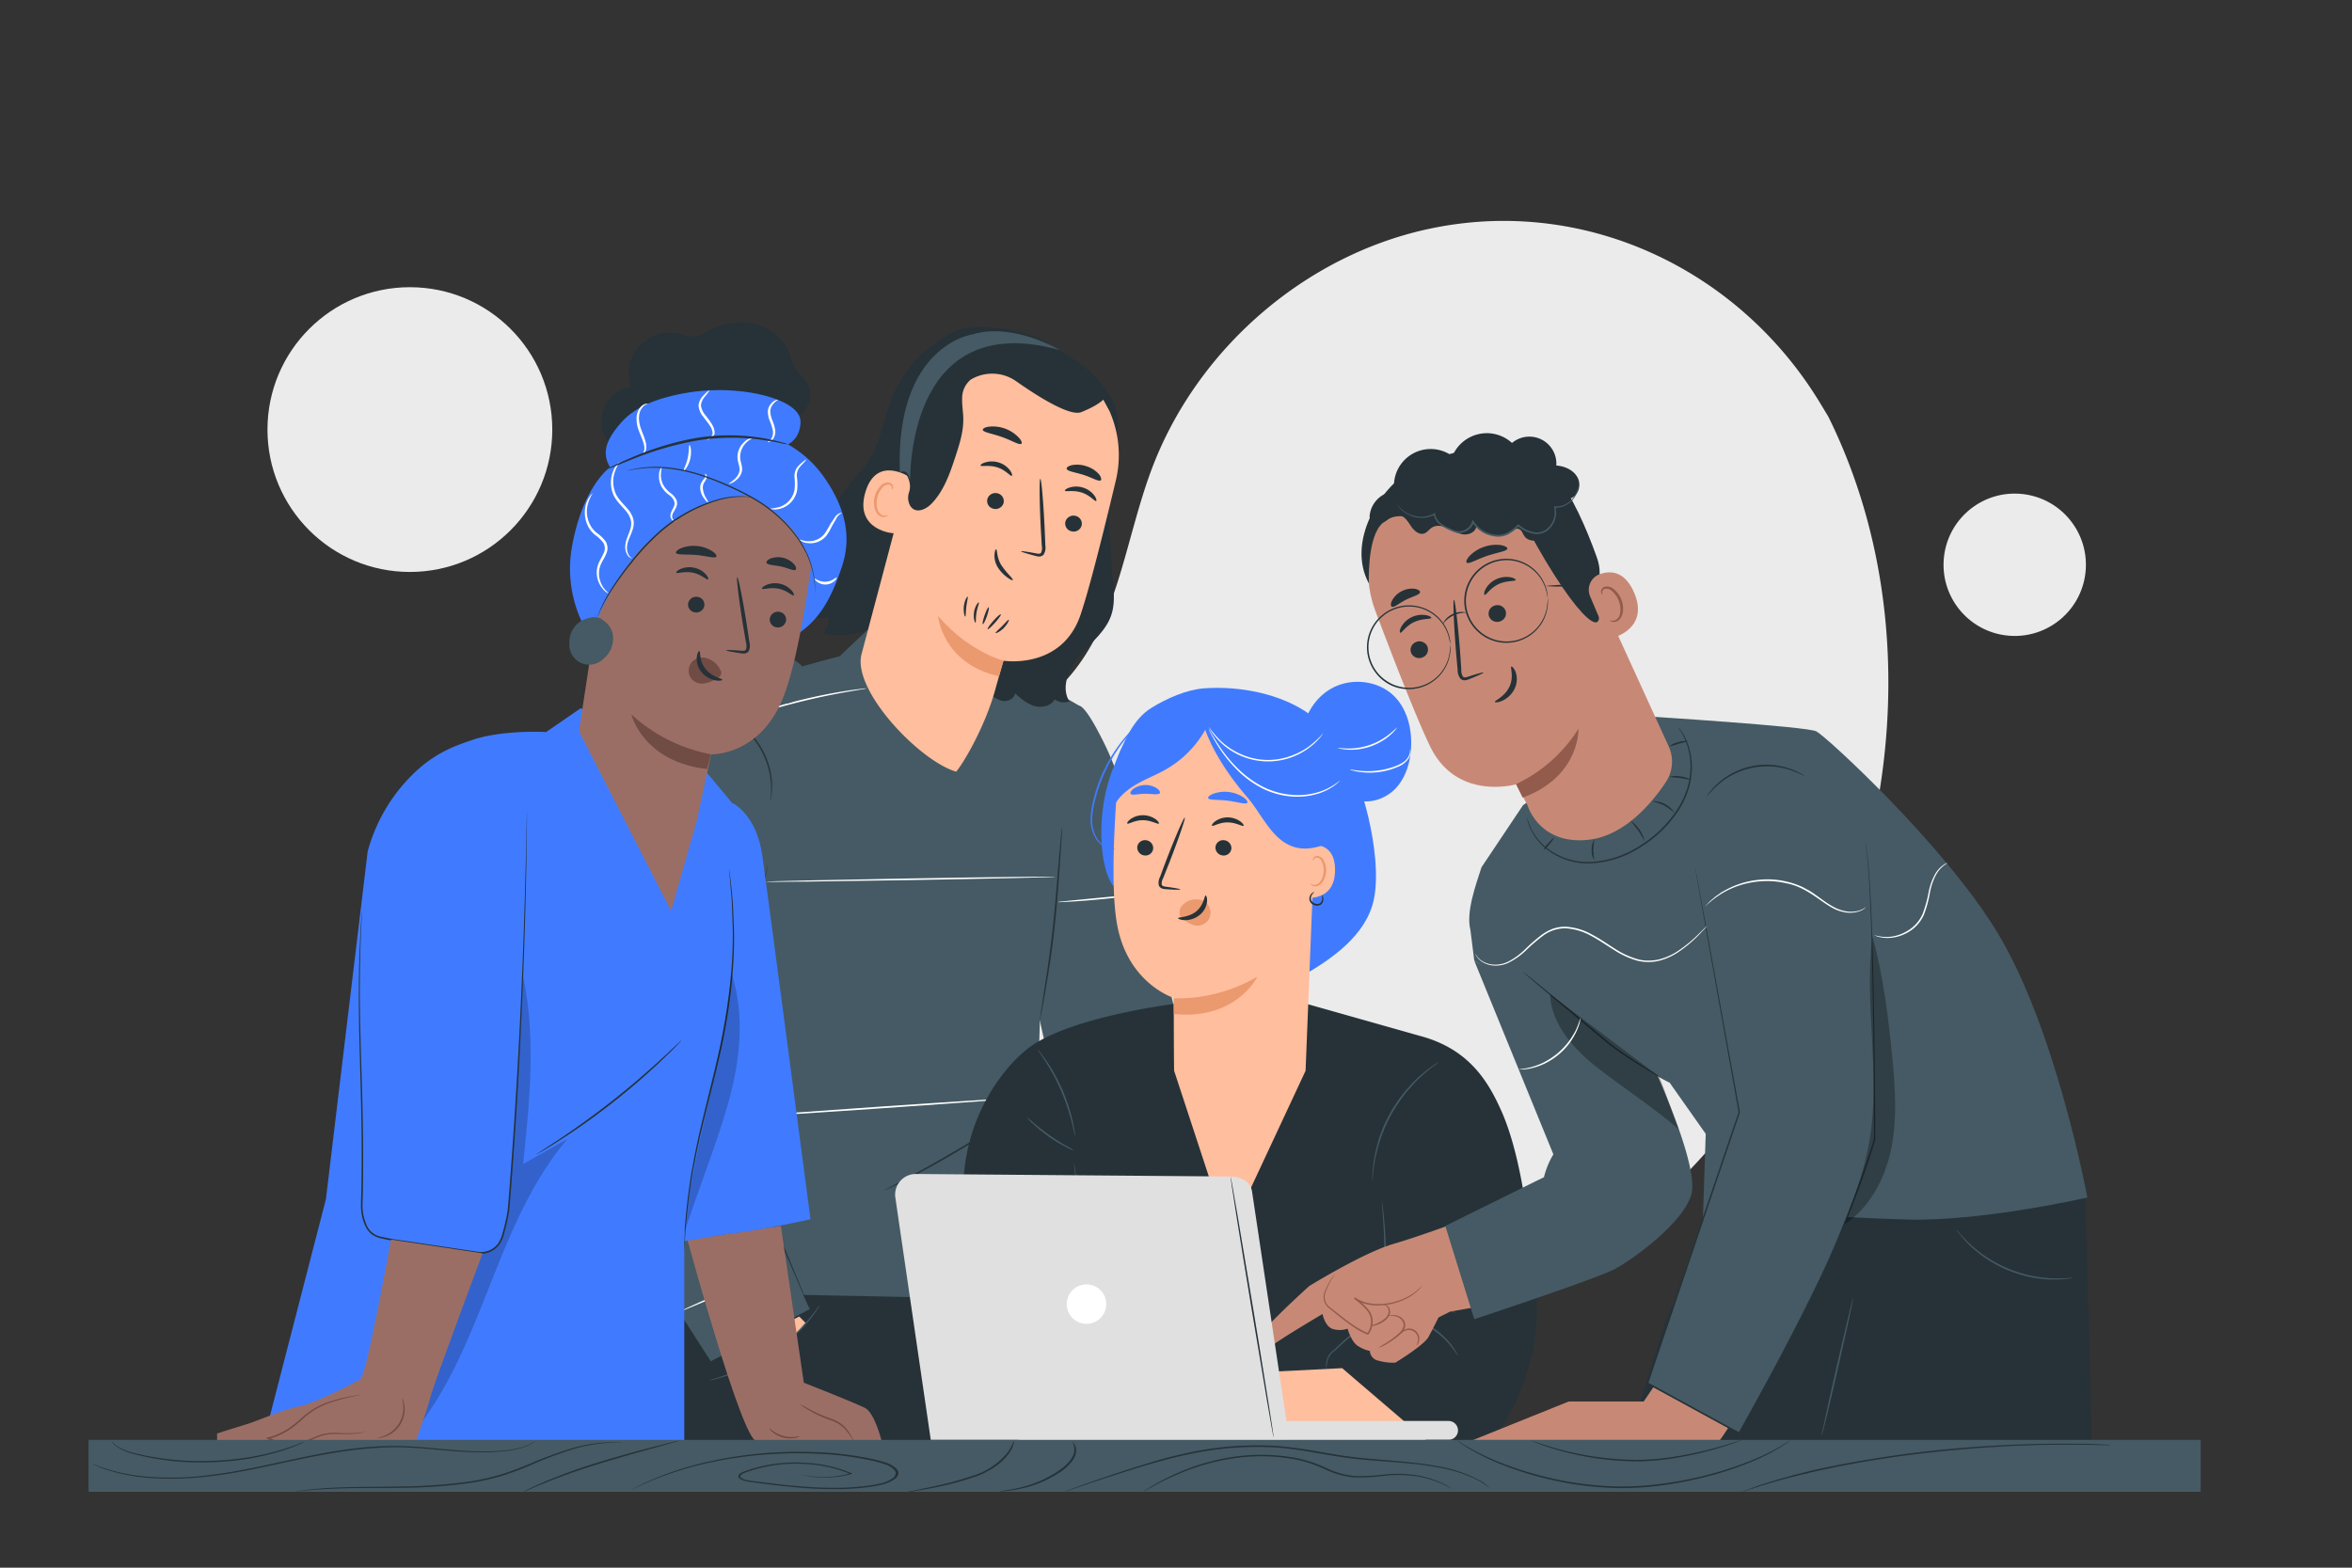 <svg xmlns="http://www.w3.org/2000/svg" viewBox="0 0 750 500"><rect x="0" y="0" width="750" height="500" fill="#333333" stroke="none"/><g id="freepik--background-simple--inject-34"><path d="M583,132.86l-2.71-4.48C557.37,90.66,516,67.92,472.35,70.68A115,115,0,0,0,455.64,73c-39.67,8.5-74.19,38.5-88.5,76.92-8.42,22.6-10.77,48.61-26.74,66.55-20.78,23.34-56.06,24.08-87.08,23.11s-66.33-.14-87,23.29c-13,14.68-17.06,35.55-16,55.21,2.77,52,39,98.57,85.14,121.69s100.41,25.2,150.89,15c70.7-14.25,137.94-53.39,178.35-113.85S615.31,198.11,583,132.86Z" style="fill:#ebebeb"></path><circle cx="130.7" cy="137.01" r="45.41" style="fill:#ebebeb"></circle><circle cx="642.44" cy="180.13" r="22.7" transform="translate(420.8 809.45) rotate(-86.26)" style="fill:#ebebeb"></circle></g><g id="freepik--character-2--inject-34"><path d="M426,361.75s10.57-6.58,14.55-6.14l22.87,5.33s2,2.14-2,4.11-9-.86-9-.86l-5.56.78,3.84,3.21,15.17,4.67s11,3.1,9.66,4.72-4.64,1.82-9.38.48l-10.76-3s-1.88-.41,1.15,1.69,16.34,5.37,18.1,6.24,6.54,1.6,6,4.33-6.52.53-6.52.53l-19.7-4.57s7.78,3.36,9.1,4,5.63,1.81,7.93,3,3.4,2.67,3.14,3.88a2.3,2.3,0,0,1-2.49,1.94l-16.67-5.73s-7.56-3-8.07-2.9,2.95,3.33,2.95,3.33l5.32,2.73s7.68,2.57,7.7,4.7-1.58,2.05-1.58,2.05l-14-4.83-15.63-7.92-11.71-7.18s2.11-8.26,1.71-8.62S426,361.75,426,361.75Z" style="fill:#ffbe9d"></path><path d="M431.52,377.27c0-.16,1.47-.55,3.77-1.38s5.54-2.31,7.22-5.58a6.76,6.76,0,0,0,.76-4.36l-.1-.5.55-.07c2.43-.32,4.69-.85,6.22-1.05s2.51-.27,2.51-.14a12.9,12.9,0,0,1-2.39.71c-1.55.37-3.59,1-6.31,1.43l.45-.57a7.44,7.44,0,0,1-.79,5,10.2,10.2,0,0,1-3.8,4,16.16,16.16,0,0,1-4.09,1.77C433.09,377.25,431.55,377.39,431.52,377.27Z" style="fill:#eb996e"></path><polyline points="216.6 462.58 214.75 393.56 335.79 395.9 352.26 459.98 216.6 462.58" style="fill:#263238"></polyline><path d="M276.84,200.69l-9.1,8.62s-34,8.45-40,14.4-9,97.62-8.65,104,0,61.43,0,61.43-2,21,0,22.2,40.16,1.7,59.19,2.1,59.38,1.51,61.76-.47-5.91-43.08-5.91-43.08l-3.3-18.95,1-33.14,7-45.59L344,225s-13.87-8.32-20.61-9.91S276.84,200.69,276.84,200.69Z" style="fill:#455a64"></path><path d="M377.19,333.05,358.7,255.41a86.93,86.93,0,0,0-6.36-17.86c-2.87-5.89-6.42-12.31-8.37-12.54-11.47-1.32-17.44,33.7-17.44,33.7V303.1l10.82,48.08a21.27,21.27,0,0,0,14.32,15.61l73.39,23.36,8.51-36.43Z" style="fill:#455a64"></path><path d="M246.09,216.77s-27.89,3.94-36.9,25.22c0,0-27.87,108.48-23.21,122.77s40.69,69.42,40.69,69.42l31.59-16.67s-30.87-64.07-30.87-71.14S246.09,216.77,246.09,216.77Z" style="fill:#455a64"></path><path d="M258.26,417.51a1.88,1.88,0,0,1-.18-.35c-.12-.25-.27-.6-.47-1-.41-.95-1-2.29-1.76-4l-6.38-14.77c-5.34-12.51-12.71-29.75-20.85-48.79-.38-.88-.75-1.75-1.09-2.56l0-.06v0a26.21,26.21,0,0,1,.59-3.75c.26-1.22.53-2.43.82-3.61.56-2.38,1.16-4.71,1.75-7,1.19-4.57,2.35-9,3.44-13.17,2.22-8.37,4.19-15.89,5.79-22.21s2.82-11.44,3.67-15c.4-1.75.72-3.11.94-4.07.11-.45.2-.79.26-1.06a1.4,1.4,0,0,1,.11-.35,3.36,3.36,0,0,1-.06.36c-.05.27-.12.62-.21,1.07-.2,1-.48,2.34-.85,4.1-.78,3.55-1.94,8.68-3.51,15s-3.49,13.86-5.68,22.24c-1.08,4.2-2.23,8.6-3.41,13.17-.58,2.29-1.18,4.62-1.74,7a53.93,53.93,0,0,0-1.39,7.23l0-.1c.35.81.72,1.69,1.09,2.56l20.72,48.86L256,412c.71,1.74,1.27,3.09,1.67,4q.26.66.42,1.05C258.22,417.38,258.26,417.51,258.26,417.51Z" style="fill:#263238"></path><path d="M338.67,264a2.64,2.64,0,0,1,0,.64q0,.69-.09,1.8c-.11,1.63-.25,3.87-.43,6.62-.4,5.59-.88,13.31-1.77,21.82s-2.15,16.16-3.11,21.68c-.48,2.76-.89,5-1.19,6.53-.14.72-.26,1.31-.36,1.76a3.65,3.65,0,0,1-.15.62,2.7,2.7,0,0,1,.05-.63c.07-.47.15-1.06.26-1.79.25-1.61.6-3.83,1-6.55.86-5.53,2.06-13.18,2.95-21.67s1.43-16.22,1.92-21.8c.25-2.74.45-5,.6-6.61.07-.73.14-1.33.19-1.79A3,3,0,0,1,338.67,264Z" style="fill:#263238"></path><path d="M230.83,432l3.13,5.76s15.51-5.91,22.89-15.87l-2-2Z" style="fill:#ffbe9d"></path><path d="M261.43,416.25a11.19,11.19,0,0,1-.89,1.47c-.3.47-.67,1-1.15,1.66s-1,1.36-1.64,2.11-1.33,1.6-2.14,2.43-1.69,1.72-2.64,2.62a55.52,55.52,0,0,1-6.71,5.26,63.22,63.22,0,0,1-7.42,4.19,62.17,62.17,0,0,1-6.45,2.6c-.93.34-1.79.58-2.55.81s-1.4.4-1.94.52a10.92,10.92,0,0,1-1.68.36,10,10,0,0,1,1.62-.55c.53-.16,1.18-.35,1.92-.61s1.59-.52,2.51-.88c1.85-.66,4-1.57,6.36-2.69a68.92,68.92,0,0,0,7.35-4.18,60.55,60.55,0,0,0,6.67-5.18c.95-.88,1.86-1.72,2.65-2.57s1.52-1.63,2.17-2.37,1.19-1.45,1.68-2.05.9-1.15,1.22-1.6A10.19,10.19,0,0,1,261.43,416.25Z" style="fill:#455a64"></path><path d="M245.67,255.5c-.12,0,.3-1.84.21-4.79a19.34,19.34,0,0,0-.21-2.4,22.59,22.59,0,0,0-.51-2.72,26.22,26.22,0,0,0-5.85-11.11,25.67,25.67,0,0,0-2-1.95,18.55,18.55,0,0,0-1.87-1.53c-2.38-1.74-4.12-2.42-4.07-2.52a5,5,0,0,1,1.21.47,8.3,8.3,0,0,1,1.36.69,16.87,16.87,0,0,1,1.72,1.06,18.37,18.37,0,0,1,1.94,1.51,22.83,22.83,0,0,1,2,1.95,26.72,26.72,0,0,1,3.71,5.28,27,27,0,0,1,2.26,6,23.26,23.26,0,0,1,.47,2.77,19.7,19.7,0,0,1,.15,2.45,15.62,15.62,0,0,1-.09,2,10.31,10.31,0,0,1-.2,1.51A7.85,7.85,0,0,1,245.67,255.5Z" style="fill:#263238"></path><path d="M241.47,285.38c0,.14-9.24-2-20.55-4.69s-20.47-5-20.44-5.18,9.24,1.95,20.56,4.68S241.5,285.24,241.47,285.38Z" style="fill:#fff"></path><path d="M336.69,279.64c0,.15-20.72.62-46.27,1.05s-46.28.68-46.29.53,20.72-.61,46.28-1.05S336.69,279.5,336.69,279.64Z" style="fill:#fff"></path><path d="M366.33,284.84a4.72,4.72,0,0,1-1.13.24c-.72.13-1.78.28-3.09.46-2.61.36-6.23.79-10.24,1.19s-7.65.67-10.28.83c-1.32.08-2.39.13-3.13.15a4.19,4.19,0,0,1-1.15,0,6.32,6.32,0,0,1,1.14-.18l3.11-.32,10.26-1,10.25-1,3.11-.3A4.61,4.61,0,0,1,366.33,284.84Z" style="fill:#fff"></path><path d="M228.26,341.81c0,.14-8.91-1-19.84-2.59s-19.79-3-19.77-3.1,8.9,1,19.84,2.59S228.28,341.67,228.26,341.81Z" style="fill:#fff"></path><path d="M329.22,349.9c0,.14-21.46,1.74-48,3.57s-48,3.19-48,3,21.46-1.74,48-3.56S329.21,349.76,329.22,349.9Z" style="fill:#fff"></path><path d="M375.22,334.3a10,10,0,0,1-1.22,1.09l-3.44,2.84c-2.9,2.39-6.9,5.71-11.25,9.44s-8.25,7.19-11.05,9.7l-3.33,3a8.64,8.64,0,0,1-1.26,1,11,11,0,0,1,1.13-1.19c.74-.74,1.84-1.8,3.21-3.09,2.74-2.57,6.6-6.07,11-9.81s8.4-7,11.36-9.34c1.49-1.16,2.7-2.09,3.54-2.71A9.46,9.46,0,0,1,375.22,334.3Z" style="fill:#fff"></path><path d="M249.78,404.65a7.91,7.91,0,0,1-1.27.59L245,406.7l-11.64,4.77-11.61,4.87-3.52,1.46a7.53,7.53,0,0,1-1.32.48,7.55,7.55,0,0,1,1.24-.66c.81-.4,2-.95,3.46-1.62,2.93-1.34,7-3.12,11.55-5s8.69-3.5,11.71-4.63c1.51-.57,2.73-1,3.59-1.31A6.61,6.61,0,0,1,249.78,404.65Z" style="fill:#fff"></path><path d="M417.17,349.35a6.86,6.86,0,0,1-.19,1.44c-.16.92-.43,2.24-.79,3.87-.71,3.26-1.86,7.72-3.41,12.57s-3.22,9.16-4.53,12.22c-.66,1.54-1.21,2.77-1.61,3.61a7,7,0,0,1-.68,1.28,9,9,0,0,1,.49-1.36l1.46-3.67c1.22-3.09,2.82-7.4,4.37-12.24s2.75-9.27,3.55-12.5c.38-1.54.7-2.82.95-3.82A8.47,8.47,0,0,1,417.17,349.35Z" style="fill:#fff"></path><path d="M276.4,219.55a9.9,9.9,0,0,1-1.6.32l-4.38.75c-3.7.65-8.8,1.64-14.37,3s-10.55,2.79-14.14,3.91l-4.24,1.33a11,11,0,0,1-1.58.45,9.47,9.47,0,0,1,1.51-.64c1-.38,2.41-.89,4.2-1.49,3.56-1.21,8.54-2.72,14.13-4.07s10.7-2.28,14.43-2.84c1.86-.28,3.37-.48,4.41-.59A9.41,9.41,0,0,1,276.4,219.55Z" style="fill:#fff"></path><path d="M352.12,124.71c7.42,6.39,3.27,16.41,1.78,26.08s.24,20.29.63,30.07c.21,5.17,1.48,10.51-.2,15.4-1.75,5.12-6.34,8.62-9.91,12.7s-6.24,10.13-3.43,14.75a4.9,4.9,0,0,1-4.66-.64c-1.2,2.15-4.16,2.79-6.53,2.09s-4.29-2.39-6.12-4c-.28,1.77-2.43,2.73-4.19,2.37a9.28,9.28,0,0,1-4.42-2.92,12.08,12.08,0,0,0-4.24-3.23c-3.75-1.33-8.13,1.52-11.77-.1-5-2.21-4.51-10.85-9.68-12.62-2.43-.84-5.05.31-7.6.59s-5.29-2-4.94-4.52c-4.39,1.83-10,2.7-14.51,1.07a5.17,5.17,0,0,0,1.82-4.95,16.73,16.73,0,0,1-9.65-1.18,9.86,9.86,0,0,0,6.39-5.07,8.43,8.43,0,0,1-7.54-2.69c5.57.06,9.45-5.7,10.62-11.14s.76-11.26,3-16.36c2.41-5.55,7.57-9.42,10.7-14.6,4.37-7.22,4.49-16.43,9-23.56,3-4.67,5.78-8.65,10.26-11.89,5.66-4.1,8.9-6.22,15.89-6.13,5.86.08,15.88,1.71,20.88,4.77,8.88,5.44,18.31,11.51,22.25,21.15" style="fill:#263238"></path><path d="M286.4,167.55c-.42-7.72-.79-15.5.12-23.18s3.2-15.34,7.67-21.66c.68-.95,5.94-7.18,7-6.77.78.29-3.06,6.39-2.84,7.2,2.11,7.71,1,16-1.64,23.57a104.6,104.6,0,0,1-10.35,20.84" style="fill:#263238"></path><path d="M304.88,246.11c-11.53-3.33-33.23-25.9-30.15-37.5l18.53-69.78c4.38-18.91,19-32.12,37.81-27.22l1.71.56a34.69,34.69,0,0,1,23.05,41c-3.89,16.37-8.39,34.39-11.27,42.91-6,17.64-24.57,14.65-24.57,14.65s-1.22,4.14-2.68,9.41c-3.28,11.83-10.19,23.43-12.43,26Z" style="fill:#ffbe9d"></path><path d="M320,210.75s-11.38-3-20.86-14.3c0,0,1.23,15.12,19.42,19.25Z" style="fill:#eb996e"></path><path d="M344.89,167.68a2.66,2.66,0,0,1-3.27,1.76,2.54,2.54,0,0,1-1.87-3.12,2.68,2.68,0,0,1,3.27-1.77A2.56,2.56,0,0,1,344.89,167.68Z" style="fill:#263238"></path><path d="M349.53,159.78c-.42.23-1.88-1.81-4.6-2.69s-5.16-.16-5.35-.59c-.1-.19.42-.68,1.49-1a7.2,7.2,0,0,1,4.41.06,7,7,0,0,1,3.53,2.55C349.64,159,349.73,159.68,349.53,159.78Z" style="fill:#263238"></path><path d="M320,160.48a2.66,2.66,0,0,1-3.27,1.76,2.54,2.54,0,0,1-1.87-3.12,2.68,2.68,0,0,1,3.27-1.77A2.55,2.55,0,0,1,320,160.48Z" style="fill:#263238"></path><path d="M322.64,151.76c-.42.23-1.88-1.81-4.6-2.69s-5.16-.16-5.35-.59c-.09-.2.41-.69,1.49-1a7.32,7.32,0,0,1,4.42.07,7,7,0,0,1,3.53,2.55C322.75,151,322.84,151.66,322.64,151.76Z" style="fill:#263238"></path><path d="M325.62,175.84c0-.16,1.83.1,4.68.64.72.15,1.42.23,1.69-.21a3.72,3.72,0,0,0,.21-2.21c-.11-1.9-.22-3.88-.34-6-.41-8.46-.47-15.33-.13-15.34s.95,6.83,1.36,15.29q.14,3.12.25,6a4.29,4.29,0,0,1-.53,2.84,1.84,1.84,0,0,1-1.47.65,5.11,5.11,0,0,1-1.24-.22C327.3,176.54,325.58,176,325.62,175.84Z" style="fill:#263238"></path><path d="M325.7,141.51c-.6.57-3-1-6.19-2.13s-6-1.48-6.13-2.3c0-.39.71-.84,2-1a11.4,11.4,0,0,1,9.38,3.38C325.68,140.41,326,141.23,325.7,141.51Z" style="fill:#263238"></path><path d="M351,153.21c-.76.44-2.79-.89-5.46-1.74s-5.07-1.11-5.39-1.92c-.13-.38.41-.89,1.59-1.18a9,9,0,0,1,4.76.36,8.82,8.82,0,0,1,4,2.59C351.18,152.25,351.29,153,351,153.21Z" style="fill:#263238"></path><path d="M290.45,152.41c-.26-.23-11-7.54-14.54,4.69s9.47,13.27,9.59,12.92S290.45,152.41,290.45,152.41Z" style="fill:#ffbe9d"></path><path d="M283.1,164.3c0-.05-.25.09-.66.15a2.18,2.18,0,0,1-1.6-.43c-1.16-.84-1.65-3.21-1.07-5.43a7.22,7.22,0,0,1,1.48-2.88,2.53,2.53,0,0,1,2.07-1.17,1.13,1.13,0,0,1,1.09.94c.07.39-.08.62,0,.66s.32-.13.37-.67a1.38,1.38,0,0,0-.26-.9,1.7,1.7,0,0,0-1.09-.66,3.16,3.16,0,0,0-2.78,1.26,7.55,7.55,0,0,0-1.72,3.19c-.64,2.49,0,5.16,1.58,6.19a2.39,2.39,0,0,0,2,.24C283,164.59,283.14,164.34,283.1,164.3Z" style="fill:#eb996e"></path><path d="M353.58,130.64c2.3-.54-1.86-8.63-6.12-12.21C341,113,330.34,107.81,323,107.83c-8.83,0-16.77,2.2-23,8.5s-10.17,14.55-12.31,23.12c-.66,2.61-1.15,5.39-.37,8,.95,3.19,3.76,5.82,2.57,9.52a5.34,5.34,0,0,0,.22,4.1c1.58,3,5,1.55,6.85-.35,4-4.05,5.94-9.7,7.72-15.14,1.26-3.86,2.54-7.82,2.49-11.88,0-2.21-.45-4.41-.36-6.63a7.67,7.67,0,0,1,2.59-5.88,8.26,8.26,0,0,1,1.27-.72,13.27,13.27,0,0,1,13.37,1.13c6.22,4.38,17,11.33,20.73,9.85,5.38-2.13,7.06-4,7.06-4Z" style="fill:#263238"></path><path d="M317.64,175.2c-.18,0-.46.62-.52,1.75a7.1,7.1,0,0,0,1.2,4.22,11.7,11.7,0,0,0,3,3.07c.88.63,1.5.92,1.62.78s-.28-.69-1-1.48a27.08,27.08,0,0,1-2.51-3.1C317.74,177.93,318.06,175.23,317.64,175.2Z" style="fill:#263238"></path><path d="M290.2,154.09c0,.25,0,.5,0,.78C290.21,154.87,290.2,154.59,290.2,154.09Z" style="fill:#407BFF"></path><path d="M286.94,150.63s3-1.76,3.26,3.46c-.06-6.74,1.15-55.4,47.82-42.42,0,0-15-9-28-5C310,106.64,285.44,110.23,286.94,150.63Z" style="fill:#455a64"></path><path d="M317.47,201.89c.1.19,1.41-.37,2.62-1.6s1.77-2.53,1.58-2.63-1,.94-2.14,2.07S317.35,201.7,317.47,201.89Z" style="fill:#263238"></path><path d="M314.94,200.67c.16.15,1.23-.79,2.39-2.1s2-2.48,1.8-2.63-1.24.8-2.4,2.1S314.77,200.53,314.94,200.67Z" style="fill:#263238"></path><path d="M313.4,199.07c.21.07.79-1.08,1.31-2.57s.76-2.75.55-2.82-.79,1.08-1.3,2.57S313.19,199,313.4,199.07Z" style="fill:#263238"></path><path d="M311.07,198.61c.22-.05,0-1.52.31-3.27s.95-3.07.75-3.2-1.22,1.13-1.53,3.07S310.87,198.69,311.07,198.61Z" style="fill:#263238"></path><path d="M307.79,196.66c.23,0,.14-1.47.35-3.19s.63-3.09.42-3.18-1,1.23-1.21,3.08S307.59,196.7,307.79,196.66Z" style="fill:#263238"></path><path d="M323.41,355.59s-.12.12-.38.31l-1.14.82c-1,.7-2.46,1.68-4.28,2.87-3.63,2.39-8.73,5.59-14.47,8.93s-11.05,6.17-14.93,8.15c-1.93,1-3.51,1.77-4.61,2.29l-1.27.59c-.3.13-.45.19-.46.17a2.06,2.06,0,0,1,.41-.26l1.23-.68,4.53-2.44c3.83-2,9.1-4.94,14.84-8.27s10.85-6.48,14.53-8.79l4.37-2.73,1.19-.73A1.83,1.83,0,0,1,323.41,355.59Z" style="fill:#263238"></path><path d="M377.15,332.93a37,37,0,0,0-12.45,11.72,8.83,8.83,0,0,1,1.21-2.25,26.79,26.79,0,0,1,4-4.72,27.4,27.4,0,0,1,4.95-3.68A8.87,8.87,0,0,1,377.15,332.93Z" style="fill:#263238"></path></g><g id="freepik--character-3--inject-34"><path d="M376.13,319.94s-35.53,4.21-48.67,14.71a45,45,0,0,0-5.77,5.62,60.22,60.22,0,0,0-14.29,34.15l-4.76,52.25.38,8.63a25.27,25.27,0,0,0,25.16,24.15l146.82,1s19.28-21.52,14.23-54.9c-1.19-7.85-3.09-34.77-10.53-51.34-3.93-8.76-9.95-19.58-25.84-23.8l-37.09-10.49Z" style="fill:#263238"></path><path d="M342.83,362.44a5.73,5.73,0,0,1-.3-1.17c-.16-.75-.41-1.84-.74-3.18a68.65,68.65,0,0,0-3.44-10.2,67.57,67.57,0,0,0-5.06-9.49c-.75-1.17-1.37-2.09-1.82-2.73a6.62,6.62,0,0,1-.64-1,5.21,5.21,0,0,1,.81.9c.49.6,1.16,1.5,1.95,2.64a56.73,56.73,0,0,1,5.24,9.5A57.4,57.4,0,0,1,342.15,358c.29,1.36.48,2.47.58,3.24A4.91,4.91,0,0,1,342.83,362.44Z" style="fill:#455a64"></path><path d="M349,422c-.15,0-1.72-11.4-3.51-25.51s-3.13-25.56-3-25.57,1.71,11.4,3.51,25.51S349.14,422,349,422Z" style="fill:#455a64"></path><path d="M342.5,366.93a11.31,11.31,0,0,1-2.5-1.06,45.41,45.41,0,0,1-10.69-7.53,10.62,10.62,0,0,1-1.84-2,20.31,20.31,0,0,1,2.08,1.73c1.27,1.08,3.05,2.53,5.13,4s4,2.65,5.49,3.47A18.38,18.38,0,0,1,342.5,366.93Z" style="fill:#455a64"></path><path d="M437.64,376.6a10.76,10.76,0,0,1,0-1.79,19.69,19.69,0,0,1,.14-2.09c.09-.81.15-1.74.35-2.75a32.23,32.23,0,0,1,.67-3.3c.25-1.19.65-2.42,1-3.72a46.58,46.58,0,0,1,8.65-15.36c.91-1,1.75-2,2.63-2.83a33.33,33.33,0,0,1,2.48-2.28c.76-.7,1.52-1.23,2.17-1.73a18.05,18.05,0,0,1,1.71-1.2,12.09,12.09,0,0,1,1.53-.92,11.61,11.61,0,0,1-1.41,1.08c-.47.33-1,.74-1.65,1.27s-1.37,1.07-2.11,1.77-1.59,1.44-2.41,2.31-1.68,1.83-2.57,2.84a48.59,48.59,0,0,0-8.56,15.21c-.41,1.28-.83,2.49-1.09,3.66s-.54,2.26-.73,3.26-.3,1.92-.42,2.73-.19,1.49-.23,2.07A13.12,13.12,0,0,1,437.64,376.6Z" style="fill:#455a64"></path><path d="M423,436.61a5.41,5.41,0,0,1-.11-1.84,5.55,5.55,0,0,1,2.63-4.3l0,0A45.38,45.38,0,0,1,440.54,420l-.15.21c.2-1.88.41-3.83.56-5.84a172.13,172.13,0,0,0,.3-22c-.13-2.81-.33-5.09-.44-6.66-.06-.74-.11-1.34-.15-1.81a2.82,2.82,0,0,1,0-.64,2.66,2.66,0,0,1,.12.63c.07.46.15,1.06.25,1.8.17,1.57.43,3.84.61,6.66a154.76,154.76,0,0,1-.15,22.07c-.15,2-.36,4-.57,5.86l0,.15-.14.06a46.49,46.49,0,0,0-15,10.23h0l0,0a5.31,5.31,0,0,0-1.95,2,5.46,5.46,0,0,0-.65,2C422.93,436,423.07,436.6,423,436.61Z" style="fill:#455a64"></path><path d="M464.9,432.38c-.09.05-.85-1.39-2.52-3.39a25.87,25.87,0,0,0-7.84-6.32,25.12,25.12,0,0,0-5.18-2,19.67,19.67,0,0,0-4.5-.59c-2.6,0-4.21.3-4.22.2a4.64,4.64,0,0,1,1.11-.27,20.46,20.46,0,0,1,3.11-.3,18.07,18.07,0,0,1,4.61.5,23.75,23.75,0,0,1,5.31,2,24.36,24.36,0,0,1,7.89,6.55,20.16,20.16,0,0,1,1.73,2.59A4.79,4.79,0,0,1,464.9,432.38Z" style="fill:#455a64"></path><path d="M464.18,418.71c0,.09-1.22-.47-3.25-1a24.72,24.72,0,0,0-3.6-.62,34.39,34.39,0,0,0-4.49-.12,40.79,40.79,0,0,0-8.06,1.23c-2,.53-3.25,1-3.28.89a3.24,3.24,0,0,1,.82-.4,22.39,22.39,0,0,1,2.36-.84,33.72,33.72,0,0,1,8.14-1.4,31.9,31.9,0,0,1,4.56.16,22.71,22.71,0,0,1,3.65.74,14,14,0,0,1,1.35.46,7.19,7.19,0,0,1,1,.42A3.13,3.13,0,0,1,464.18,418.71Z" style="fill:#455a64"></path><path d="M436.35,260.7c-2.93-12.44-8.16-25.15-18.48-32.71-9.18-6.73-22.58-9.29-33.94-8.45-5.59.42-11.83,3.21-16.62,6.13-6.56,4-9.15,11.77-12.15,18.85-6,14.19-4.57,33.08,0,38.2l59.39,28.94c10.17-5.72,21.18-13.42,23.55-24.83C439.69,279.05,438.17,268.43,436.35,260.7Z" style="fill:#407BFF"></path><path d="M413.86,238.63,376.76,229c-11.9-1.34-19.91,13.27-20.75,25.21-.92,13.26-1.53,29.5,0,39.41,3,19.93,18.28,24.66,18.28,24.66s0,17.32.11,23.23l17.31,52.72,24.61-52.72,3.79-95.71A7,7,0,0,0,413.86,238.63Z" style="fill:#ffbe9d"></path><path d="M362.64,270.26a2.56,2.56,0,0,0,2.45,2.59,2.44,2.44,0,0,0,2.64-2.28,2.55,2.55,0,0,0-2.44-2.6A2.45,2.45,0,0,0,362.64,270.26Z" style="fill:#263238"></path><path d="M359.48,262.66c.31.33,2.26-1.09,5-1.06s4.76,1.41,5.06,1.08c.14-.15-.17-.75-1.05-1.4a7,7,0,0,0-4-1.27,6.75,6.75,0,0,0-4,1.25C359.61,261.91,359.32,262.51,359.48,262.66Z" style="fill:#263238"></path><path d="M387.58,270.26a2.55,2.55,0,0,0,2.44,2.59,2.45,2.45,0,0,0,2.65-2.28,2.56,2.56,0,0,0-2.44-2.6A2.44,2.44,0,0,0,387.58,270.26Z" style="fill:#263238"></path><path d="M386.49,263.35c.31.34,2.26-1.08,5-1.05s4.76,1.41,5.06,1.08c.14-.15-.17-.75-1.05-1.4a7.06,7.06,0,0,0-4-1.28,6.75,6.75,0,0,0-4,1.26C386.62,262.6,386.33,263.2,386.49,263.35Z" style="fill:#263238"></path><path d="M376.37,283.67c0-.16-1.69-.47-4.45-.84-.71-.08-1.37-.22-1.48-.7a3.49,3.49,0,0,1,.48-2.08l2.11-5.33c2.93-7.58,5.06-13.83,4.76-13.94s-2.94,5.94-5.87,13.53c-.71,1.87-1.38,3.65-2,5.36a4,4,0,0,0-.39,2.75,1.75,1.75,0,0,0,1.15,1,4.25,4.25,0,0,0,1.19.18C374.63,283.8,376.36,283.82,376.37,283.67Z" style="fill:#263238"></path><path d="M374.22,318.41l.11,5c19.92,2,26.6-11.89,26.6-11.89A50.58,50.58,0,0,1,374.22,318.41Z" style="fill:#eb996e"></path><path d="M385.42,288.86a4.42,4.42,0,0,0-3.66-2,5.75,5.75,0,0,0-5.25,2.56,3.56,3.56,0,0,0-.25,2.57c.19.44,0,.23.38.53a10,10,0,0,0,4.09,2.57,4.31,4.31,0,0,0,4.56-1.64A4.38,4.38,0,0,0,385.42,288.86Z" style="fill:#eb996e"></path><path d="M384.45,285.62c-.45,0-.48,3-3,5.05s-5.74,1.76-5.77,2.17c0,.19.71.59,2.05.63a7.37,7.37,0,0,0,4.81-1.64,6.45,6.45,0,0,0,2.36-4.24C385,286.35,384.65,285.61,384.45,285.62Z" style="fill:#263238"></path><path d="M385.25,254.55c.27.75,3,.41,6.24.82s5.82,1.31,6.25.64c.2-.32-.25-1-1.3-1.75a10.91,10.91,0,0,0-9.51-1.12C385.74,253.61,385.14,254.19,385.25,254.55Z" style="fill:#407BFF"></path><path d="M360.54,253.17c.48.62,2.38,0,4.65,0s4.21.45,4.65-.2c.2-.31-.1-.94-.94-1.54a6.72,6.72,0,0,0-7.49.18C360.6,252.22,360.33,252.86,360.54,253.17Z" style="fill:#407BFF"></path><path d="M414.72,270c.27-.12,11.08-3.56,11,7.56s-11.24,8.72-11.26,8.4S414.72,270,414.72,270Z" style="fill:#ffbe9d"></path><path d="M417.89,281.79s.19.14.51.29a1.9,1.9,0,0,0,1.45,0c1.18-.42,2.18-2.27,2.26-4.27a6.51,6.51,0,0,0-.52-2.78,2.21,2.21,0,0,0-1.45-1.5,1,1,0,0,0-1.14.52c-.15.31-.09.53-.14.55s-.24-.19-.15-.65a1.22,1.22,0,0,1,.45-.69,1.46,1.46,0,0,1,1.07-.27,2.71,2.71,0,0,1,2,1.74,6.63,6.63,0,0,1,.64,3.1c-.09,2.24-1.26,4.33-2.87,4.78a2.13,2.13,0,0,1-1.77-.31C417.9,282.06,417.85,281.81,417.89,281.79Z" style="fill:#eb996e"></path><path d="M421.56,285.5c.05-.06.48.46.41,1.46a2.05,2.05,0,0,1-.78,1.56,2.32,2.32,0,0,1-2.13.15,2.24,2.24,0,0,1-1.48-1.54,2.36,2.36,0,0,1,.3-1.71c.55-.86,1.25-.94,1.25-.88s-.53.3-.9,1.07a2,2,0,0,0-.15,1.39,1.79,1.79,0,0,0,1.18,1.14,1.84,1.84,0,0,0,1.63-.05,1.78,1.78,0,0,0,.69-1.18A6.6,6.6,0,0,0,421.56,285.5Z" style="fill:#263238"></path><path d="M355.12,257.34c1.5-3.22,4.41-5.57,7.5-7.33s6.43-3,9.5-4.82a33.4,33.4,0,0,0,14.94-18.68c-5.47-2.83-12.28-2.5-17.8.23A27.2,27.2,0,0,0,357,240a42.71,42.71,0,0,0-3.39,18" style="fill:#407BFF"></path><path d="M417.27,235.66c-8.22-7.81-23.75-12.12-34.46-8.46,1.59,9.35,8.65,19.86,14.86,27s10,19.87,23.63,15.57c.93-.29,2,.56,2.85.06a3.42,3.42,0,0,0,1.31-2.06A31.86,31.86,0,0,0,417.27,235.66Z" style="fill:#407BFF"></path><path d="M355.74,270.85a4.14,4.14,0,0,1-1.95-.11,7.65,7.65,0,0,1-4.27-3.15,11.61,11.61,0,0,1-1.69-7.68,28.85,28.85,0,0,1,.78-4.61c.36-1.59.86-3.19,1.4-4.82a49.27,49.27,0,0,1,8.66-15.21,44.69,44.69,0,0,1,3.66-3.86l1.08-.95a2,2,0,0,1,.41-.31,13.14,13.14,0,0,1-1.34,1.41c-.85.92-2.12,2.21-3.5,4a51.34,51.34,0,0,0-8.43,15.14,48.64,48.64,0,0,0-1.4,4.75,28.61,28.61,0,0,0-.8,4.53,11.38,11.38,0,0,0,1.5,7.42,7.56,7.56,0,0,0,4,3.15A10.3,10.3,0,0,0,355.74,270.85Z" style="fill:#407BFF"></path><path d="M450,236.91c0-5.22-1.47-10.62-5-14.44-4.93-5.3-13.56-6.49-20-3.12s-10.28,10.8-9.85,18A22.39,22.39,0,0,0,426.33,255l4.59-.52c4.6,2.43,10.63.71,14.17-3.09S450,242.11,450,236.91Z" style="fill:#407BFF"></path><path d="M421.94,233.85s-.06.14-.23.37a10.65,10.65,0,0,1-.77,1,19.73,19.73,0,0,1-3.37,3.18,21.87,21.87,0,0,1-28.26-1.55,20,20,0,0,1-3-3.53c-.31-.45-.5-.83-.65-1.08s-.21-.39-.19-.4a30.88,30.88,0,0,0,4.1,4.74,22.62,22.62,0,0,0,5.64,3.73,21.18,21.18,0,0,0,16.14.88,22.77,22.77,0,0,0,6-3.08A30,30,0,0,0,421.94,233.85Z" style="fill:#fff"></path><path d="M427.28,249a2.47,2.47,0,0,1-.37.37,11.54,11.54,0,0,1-1.17,1,17.59,17.59,0,0,1-4.95,2.6,22.36,22.36,0,0,1-8.23,1.11,25.33,25.33,0,0,1-9.84-2.54,32,32,0,0,1-8.24-6,42.13,42.13,0,0,1-5.28-6.39,49.12,49.12,0,0,1-2.89-4.79c-.32-.58-.53-1-.69-1.36a2.85,2.85,0,0,1-.2-.49,2.29,2.29,0,0,1,.3.45l.76,1.3c.67,1.14,1.66,2.76,3,4.67a44.25,44.25,0,0,0,5.32,6.27,32.69,32.69,0,0,0,8.13,5.84,25.39,25.39,0,0,0,9.64,2.52,22.45,22.45,0,0,0,8.08-1,18.85,18.85,0,0,0,5-2.42C426.7,249.42,427.24,248.94,427.28,249Z" style="fill:#fff"></path><path d="M445.51,232s-.14.26-.47.68a13.11,13.11,0,0,1-1.57,1.63,17.86,17.86,0,0,1-2.7,2,20.71,20.71,0,0,1-3.72,1.76,21.69,21.69,0,0,1-4,.93,18.71,18.71,0,0,1-3.36.1,14.15,14.15,0,0,1-2.24-.31,2.52,2.52,0,0,1-.8-.24c0-.09,1.18.15,3.05.18A20.77,20.77,0,0,0,443.23,234C444.68,232.85,445.44,232,445.51,232Z" style="fill:#fff"></path><path d="M449.65,239a1.65,1.65,0,0,1,.14.9,4.15,4.15,0,0,1-.86,2.33,7.3,7.3,0,0,1-2.93,2.23,22,22,0,0,1-4.24,1.41,22.77,22.77,0,0,1-8.07.35,21.12,21.12,0,0,1-2.41-.49,2.7,2.7,0,0,1-.84-.32c0-.09,1.25.25,3.29.44a25.31,25.31,0,0,0,7.92-.49c3-.71,5.76-1.74,7-3.35a4.43,4.43,0,0,0,.95-2.13C449.67,239.31,449.61,239,449.65,239Z" style="fill:#fff"></path><path d="M424.52,442.18a1.84,1.84,0,0,1-.55.05c-.36,0-.9,0-1.58,0a36.18,36.18,0,0,1-5.8-.56,39,39,0,0,1-29.13-22.85,36.16,36.16,0,0,1-1.92-5.5c-.19-.66-.27-1.19-.35-1.54a3.76,3.76,0,0,1-.09-.55,17.43,17.43,0,0,1,.63,2,43.26,43.26,0,0,0,2.07,5.41,39.84,39.84,0,0,0,28.86,22.64,42.22,42.22,0,0,0,5.73.72C423.76,442.13,424.52,442.14,424.52,442.18Z" style="fill:#455a64"></path><path d="M377.7,439a2.24,2.24,0,0,1-.44-.24l-1.21-.78L371.66,435a127.32,127.32,0,0,0-15-8.76A58.21,58.21,0,0,0,340.25,421a47.21,47.21,0,0,0-5.23-.48,18.63,18.63,0,0,1-1.93-.08,1.65,1.65,0,0,1,.5-.06c.32,0,.81-.07,1.43-.06a36.52,36.52,0,0,1,5.28.32,54.8,54.8,0,0,1,16.62,5.15,112.73,112.73,0,0,1,14.95,8.93c1.83,1.26,3.29,2.31,4.3,3.05l1.15.86C377.58,438.82,377.71,438.93,377.7,439Z" style="fill:#455a64"></path><polygon points="427.98 436.36 359.71 439.81 365 459.92 455.98 460.34 427.98 436.36" style="fill:#ffbe9d"></polygon><path d="M362.88,439.65s-22.06-11-24.79-11.11c-2.09-.07-14.21,2-19.79,2.95a4,4,0,0,0-3.42,4.49,3.4,3.4,0,0,0,3.18,2.75,4.29,4.29,0,0,0-2.34,4.43c.44,3.17,4.36,3.25,4.36,3.25a5.28,5.28,0,0,0-.47.57,3.8,3.8,0,0,0,2.81,6l1.78.13s-2.18,1.33-1.82,3.49c.7,4.14,10.16,3.52,10.16,3.52l32.46-.23Z" style="fill:#ffbe9d"></path><path d="M319.7,426.25c.31,1.35,1.08,4.22,3.61,5.18L336.1,429s-10.09-1.85-11.7-3.27a11.2,11.2,0,0,0-2.11-1.52A1.84,1.84,0,0,0,319.7,426.25Z" style="fill:#ffbe9d"></path><path d="M330,429.77c0,.22-2.56.87-5.82,1.31s-5.88.71-5.92.47,2.55-.87,5.81-1.31S330,429.53,330,429.77Z" style="fill:#eb996e"></path><path d="M328.23,437.39c.06.22-2.15,1-5,1.29s-5.17.11-5.16-.11,2.28-.4,5.06-.73S328.17,437.16,328.23,437.39Z" style="fill:#eb996e"></path><path d="M334.63,435.47c.21.09.07.83-.58,1.41s-1.4.63-1.47.42.4-.59.91-1.05S334.42,435.37,334.63,435.47Z" style="fill:#eb996e"></path><path d="M330.89,445.32c0,.23-2.45.72-5.51,1.08s-5.57.47-5.61.24,2.43-.71,5.51-1.07S330.87,445.09,330.89,445.32Z" style="fill:#eb996e"></path><path d="M337.71,440.76c.1,0,.34.19.48.68a2.68,2.68,0,0,1-1.81,3.21c-.5.14-.82.05-.83-.06s1.05-.54,1.64-1.6S337.5,440.85,337.71,440.76Z" style="fill:#eb996e"></path><path d="M334,453c0,.23-2.24.48-5,.56s-5.05-.05-5.05-.28,2.24-.48,5-.56S334,452.78,334,453Z" style="fill:#eb996e"></path><path d="M340.61,447.86c.1,0,.3.22.36.73a3.09,3.09,0,0,1-.42,1.85c-.77,1.28-1.76,1.85-1.9,1.72s.53-1.06,1.16-2.13S340.4,447.93,340.61,447.86Z" style="fill:#eb996e"></path></g><g id="freepik--character-1--inject-34"><path d="M275.75,449c-4.48-2.13-19.43-8-19.43-8L249,391l-29.78,4.47s17.33,63.73,22,64.17,31.23,0,31.23,0l8.66-.13S278.89,450.48,275.75,449Z" style="fill:#9b6e65"></path><path d="M255,458.08a3.33,3.33,0,0,1-1.49.55,8.66,8.66,0,0,1-7.25-1.93,3.46,3.46,0,0,1-1-1.22c.07-.06.48.37,1.25.93a10.11,10.11,0,0,0,3.31,1.57,10.3,10.3,0,0,0,3.65.29A9.62,9.62,0,0,1,255,458.08Z" style="fill:#704c45"></path><path d="M272.22,459.49c-.07.05-.69-1-1.83-2.52a12.36,12.36,0,0,0-2.3-2.37,12.67,12.67,0,0,0-3.63-1.78,35.7,35.7,0,0,1-6.82-3.22,16.29,16.29,0,0,1-2.6-1.72,19.13,19.13,0,0,1,2.78,1.4,44.62,44.62,0,0,0,6.82,3.05,12.46,12.46,0,0,1,3.75,1.89,11.22,11.22,0,0,1,2.3,2.54,21,21,0,0,1,1.19,2A2.62,2.62,0,0,1,272.22,459.49Z" style="fill:#704c45"></path><path d="M185.14,225.9l-11,7.58s-13.7-.82-23.64,2.56c-5.51,1.88-12.19,4.15-19.43,11.48a54.41,54.41,0,0,0-13.83,24.06L103.93,382.45l-20.2,78.23H218.2v-99l12.87-45.41s-3.34-5.24-3.24-7.33,7.61-50.48,7.61-50.48l-15.33-18.34Z" style="fill:#407BFF"></path><path d="M233.64,256.16s7.61,3.55,9.47,16.84,15.34,115.86,15.34,115.86-14.89,3.44-28.48,5l-17.11,2.91-.43-68.58Z" style="fill:#407BFF"></path><g style="opacity:0.2"><path d="M131.37,457.56c22.86-27.4,26.45-67.14,49.6-94.3l-14.17,8c2.51-23.61,4.92-48.16-3-70.55A619.24,619.24,0,0,1,130.7,457.45"></path></g><path d="M168,258.3q-.78,63.43-5.82,126.71a52.56,52.56,0,0,1-2.16,9.67,7,7,0,0,1-7.74,4.83l-27.59-4.16c-4.8-.81-6.62-1.45-8.06-4.55a15.1,15.1,0,0,1-1.32-6.83c1.06-37.75-2.24-57.75,0-93.44" style="fill:#407BFF"></path><path d="M115.39,290.53s0,.25,0,.73-.05,1.22-.09,2.16c-.1,1.9-.23,4.69-.34,8.29s-.2,8-.22,13.13.08,10.94.26,17.38c.36,12.88,1,28.23.75,45.28,0,2.13-.09,4.28-.14,6.47a15.19,15.19,0,0,0,1.14,6.36,6.19,6.19,0,0,0,4.72,4.09,66.47,66.47,0,0,0,6.75,1.2l14,2.1,7.15,1.08c1.19.17,2.42.39,3.59.51a6.78,6.78,0,0,0,3.43-.68,6.85,6.85,0,0,0,2.63-2.32,11.15,11.15,0,0,0,1.3-3.31,54.12,54.12,0,0,0,1.56-7c.44-4.73.76-9.46,1.11-14.08.68-9.25,1.26-18.17,1.77-26.68,1-17,1.69-32.34,2.15-45.22s.72-23.3.88-30.51c.08-3.59.14-6.38.18-8.29q0-1.41.06-2.16c0-.49,0-.74,0-.74s0,.25,0,.74v2.16c0,1.91-.05,4.7-.09,8.3-.09,7.2-.29,17.63-.71,30.51s-1.07,28.22-2,45.24c-.5,8.51-1.07,17.44-1.74,26.69-.34,4.63-.66,9.32-1.11,14.11a56.67,56.67,0,0,1-1.57,7.1,11.68,11.68,0,0,1-1.37,3.45,7.17,7.17,0,0,1-2.83,2.49,7.27,7.27,0,0,1-3.69.74c-1.26-.13-2.43-.35-3.64-.52l-7.15-1.08-14-2.11a65,65,0,0,1-6.8-1.22,7.62,7.62,0,0,1-3.13-1.52,7.81,7.81,0,0,1-1.92-2.86A15.7,15.7,0,0,1,115.1,384q.08-3.27.15-6.46c.31-17-.33-32.37-.63-45.26-.16-6.44-.22-12.27-.19-17.39s.15-9.53.31-13.13.3-6.4.43-8.29l.15-2.16C115.36,290.78,115.39,290.53,115.39,290.53Z" style="fill:#263238"></path><path d="M218.2,399.24a1.57,1.57,0,0,1,0-.32c0-.24,0-.55,0-.93,0-.86.07-2.07.12-3.6.06-3.13.45-7.64,1.1-13.19.41-2.77.75-5.82,1.4-9,.3-1.62.57-3.3.94-5s.74-3.48,1.13-5.28c1.62-7.22,3.69-15.07,5.62-23.37,4-16.57,5.43-32,5.12-43.19l-.27-7.52c-.12-2.22-.34-4.12-.46-5.67s-.22-2.73-.29-3.59c0-.39-.05-.69-.06-.93s0-.32,0-.32a1.24,1.24,0,0,1,.06.31l.12.93c.09.85.22,2.05.39,3.58s.39,3.45.54,5.67.22,4.75.35,7.54c.41,11.17-.95,26.71-5,43.31-1.93,8.31-4,16.16-5.66,23.35-.4,1.8-.78,3.56-1.16,5.27s-.64,3.38-1,5c-.66,3.22-1,6.26-1.45,9-.7,5.54-1.14,10-1.26,13.16-.1,1.53-.17,2.73-.23,3.59,0,.39-.05.69-.07.93A1.64,1.64,0,0,1,218.2,399.24Z" style="fill:#263238"></path><path d="M217.25,331.89a3,3,0,0,1-.39.46l-1.19,1.24c-1,1.08-2.57,2.59-4.5,4.43-3.85,3.68-9.36,8.59-15.76,13.62s-12.47,9.22-17,12.09c-2.25,1.44-4.08,2.58-5.37,3.33l-1.49.85a2.11,2.11,0,0,1-.53.27,2.88,2.88,0,0,1,.48-.35l1.43-.95c1.26-.8,3.06-2,5.28-3.45,4.43-2.95,10.45-7.18,16.84-12.2s11.92-9.87,15.83-13.48c2-1.8,3.53-3.27,4.61-4.3l1.25-1.17A2.25,2.25,0,0,1,217.25,331.89Z" style="fill:#263238"></path><g style="opacity:0.2"><path d="M233.28,310.44c-3.28,30.45-14.12,63.72-15.08,82.93,4.3-13.69,9.74-26.77,13.74-40.55S237.74,324.08,233.28,310.44Z"></path></g><path d="M253.1,133.35A7.81,7.81,0,0,0,257,121.59c-1-1.54-2.61-2.68-3.55-4.29a25,25,0,0,1-1.58-4.34,15.79,15.79,0,0,0-10.66-9.53,20.37,20.37,0,0,0-14.42,1.69c-1.76.89-3.48,2-5.44,2.18s-3.74-.6-5.61-1a13,13,0,0,0-14.57,17.06,11.15,11.15,0,0,0-.13,22c3.16.57,6.39-.25,9.52-1a169.79,169.79,0,0,1,38.71-4.32" style="fill:#263238"></path><path d="M187.44,201.89a39.88,39.88,0,0,1-5.18-26.73c1.49-9.14,5.21-20.19,12.26-26.2-3.07-5-.5-9.43,3.32-13.91s9.51-7,15.2-8.48a63.32,63.32,0,0,1,26.1-1.38c7.07,1.11,16.18,4.16,16.12,9.4-.07,5.47-4,7.14-4,7.14a35.34,35.34,0,0,1,11.48,10.42c7.08,10.14,8.8,19.31,5.74,28.53s-6.57,16.19-13.44,21.06" style="fill:#407BFF"></path><path d="M247.25,211.74a8.93,8.93,0,0,1,4-1.45l-.26-.07a5,5,0,0,1,.77.05,3.5,3.5,0,0,1,2.6,1h0a6.53,6.53,0,0,1,2.76,3.84,7.72,7.72,0,0,1-2.72,7.55,5.91,5.91,0,0,1-10.09-4.47A7.35,7.35,0,0,1,247.25,211.74Z" style="fill:#455a64"></path><path d="M184.63,233.25l11.12-73.36a7.2,7.2,0,0,1,7.79-5.85L243,152.31c12.26,1.21,17.18,17.63,15.45,29.82-1.92,13.55-4.8,30-8.45,39.67-7.33,19.4-23.24,18.78-23.24,18.78s-3,13.89-4.57,21.17L214,290.53Z" style="fill:#9b6e65"></path><path d="M250.65,198a2.63,2.63,0,0,1-3,2.09,2.52,2.52,0,0,1-2.17-2.87,2.63,2.63,0,0,1,3-2.09A2.52,2.52,0,0,1,250.65,198Z" style="fill:#263238"></path><path d="M253.09,189.91c-.39.27-2-1.57-4.81-2.14s-5.08.4-5.31,0c-.12-.18.33-.72,1.35-1.18a7.24,7.24,0,0,1,4.34-.42,7,7,0,0,1,3.74,2.13C253.12,189.13,253.28,189.79,253.09,189.91Z" style="fill:#263238"></path><path d="M224.6,193.23a2.62,2.62,0,0,1-3,2.08,2.51,2.51,0,0,1-2.17-2.87,2.62,2.62,0,0,1,3-2.08A2.52,2.52,0,0,1,224.6,193.23Z" style="fill:#263238"></path><path d="M225.77,184.8c-.39.27-2.05-1.57-4.81-2.14s-5.09.4-5.32,0c-.12-.18.33-.72,1.35-1.18a7.18,7.18,0,0,1,4.34-.41,6.9,6.9,0,0,1,3.75,2.12C225.79,184,226,184.68,225.77,184.8Z" style="fill:#263238"></path><path d="M231.57,207.41c0-.16,1.8-.1,4.67.12.72.08,1.42.07,1.64-.38a3.74,3.74,0,0,0,0-2.2c-.31-1.85-.64-3.78-1-5.81-1.32-8.27-2.12-15-1.79-15.06s1.68,6.61,3,14.88c.3,2,.6,4,.88,5.83a4.19,4.19,0,0,1-.21,2.85,1.8,1.8,0,0,1-1.37.79,4.75,4.75,0,0,1-1.24-.08C233.29,207.92,231.55,207.57,231.57,207.41Z" style="fill:#263238"></path><path d="M226.71,240.58a52.09,52.09,0,0,1-25.39-12.73S205,243,225.46,245.26Z" style="fill:#704c45"></path><path d="M229.8,213.91a7,7,0,0,0-5-4.13,4.54,4.54,0,0,0-4.06,1.23,4.39,4.39,0,0,0-.86,4.49,4.33,4.33,0,0,0,4.16,2.54,10.2,10.2,0,0,0,4.6-1.68,3.1,3.1,0,0,0,1.09-.85,1.44,1.44,0,0,0,.18-1.43" style="fill:#704c45"></path><path d="M223,207.65c.45.06-.16,3.07,2,5.73s5.4,3,5.33,3.42c0,.2-.83.44-2.19.2a7.67,7.67,0,0,1-4.49-2.69,6.65,6.65,0,0,1-1.46-4.77C222.34,208.26,222.82,207.59,223,207.65Z" style="fill:#263238"></path><path d="M228.43,177.52c-.43.7-3.12-.23-6.45-.51s-6.14.06-6.43-.7c-.12-.36.48-1,1.69-1.49a10.84,10.84,0,0,1,5-.67,10.66,10.66,0,0,1,4.8,1.6C228.15,176.47,228.62,177.19,228.43,177.52Z" style="fill:#263238"></path><path d="M253.73,181.69c-.62.53-2.39-.52-4.68-1s-4.32-.45-4.63-1.2c-.13-.36.31-.93,1.28-1.35a6.93,6.93,0,0,1,7.5,1.8C253.88,180.72,254,181.42,253.73,181.69Z" style="fill:#263238"></path><path d="M244.45,158.6s-18.74-4.3-37.51,13.88c-12.37,12-18.1,29.13-18.1,29.13l-.12-35,8.71-14.07L212,148l24.95,3.89,8.32,6.6" style="fill:#407BFF"></path><path d="M207.24,152.46c31.49-.81,53.31,14.23,52.68,38.65l9.4-14.15-11.58-22.09-16.09-8.09-35.46-2.12Z" style="fill:#407BFF"></path><path d="M184.73,198.45a9.58,9.58,0,0,1,4.27-1.56l-.28-.08a5.78,5.78,0,0,1,.83.05,3.77,3.77,0,0,1,2.8,1h0a7.06,7.06,0,0,1,3,4.15,8.35,8.35,0,0,1-2.93,8.12,6.36,6.36,0,0,1-10.86-4.82A7.9,7.9,0,0,1,184.73,198.45Z" style="fill:#455a64"></path><path d="M194.1,189.27a3,3,0,0,1-1.23-.77,7.7,7.7,0,0,1-2.16-3.34,7.8,7.8,0,0,1,.33-5.88c.48-1,1.1-2,1.51-3a3.38,3.38,0,0,0-.16-3.15,11.8,11.8,0,0,0-2.53-2.45,8.72,8.72,0,0,1-2.28-2.7,9.73,9.73,0,0,1-1-5.82,8.47,8.47,0,0,1,1.4-3.71,3.16,3.16,0,0,1,1-1.06,11.23,11.23,0,0,0-1.8,4.84,9.3,9.3,0,0,0,1.11,5.37,7.92,7.92,0,0,0,2.13,2.45,12,12,0,0,1,2.71,2.64,4.16,4.16,0,0,1,.21,3.88c-.46,1.16-1.11,2.12-1.57,3.07a7.38,7.38,0,0,0-.47,5.37,8.13,8.13,0,0,0,1.83,3.27C193.71,188.92,194.14,189.21,194.1,189.27Z" style="fill:#fff"></path><path d="M197.59,147.39a13,13,0,0,0-1.9,4.49,9.71,9.71,0,0,0,.49,5.15c.67,1.86,2.3,3.37,3.88,5.18a8.69,8.69,0,0,1,1.82,3.1,6,6,0,0,1-.07,3.38c-.61,2-1.6,3.61-1.79,5.08a4.71,4.71,0,0,0,.54,3.36c.45.69.95.86.9.94s-.13,0-.35-.1a2.39,2.39,0,0,1-.81-.64,4.82,4.82,0,0,1-.86-3.64c.14-1.65,1.12-3.31,1.63-5.21a5.25,5.25,0,0,0,0-2.94,8,8,0,0,0-1.67-2.79c-1.49-1.72-3.26-3.37-4-5.45a9.85,9.85,0,0,1-.35-5.54,9,9,0,0,1,1.52-3.4C197.16,147.65,197.56,147.36,197.59,147.39Z" style="fill:#fff"></path><path d="M215.61,166.14s-.29.26-.85,0a1.63,1.63,0,0,1-.75-.73,2.12,2.12,0,0,1-.18-1.38c.16-1,1-2,1.23-3s-.43-2.15-1.48-3a8.74,8.74,0,0,1-2.74-3,7.11,7.11,0,0,1-.7-3.31,4.29,4.29,0,0,1,.94-2.91,16.63,16.63,0,0,0-.35,2.9,7.27,7.27,0,0,0,.8,3,8.47,8.47,0,0,0,2.59,2.76,5.78,5.78,0,0,1,1.43,1.68,2.85,2.85,0,0,1,.25,2.15c-.42,1.31-1.21,2.1-1.39,2.93a1.54,1.54,0,0,0,.51,1.71C215.3,166.14,215.6,166.07,215.61,166.14Z" style="fill:#fff"></path><path d="M224.81,151.06s.21,0,.39.25a1.43,1.43,0,0,1,.11,1.24,7.71,7.71,0,0,1-.82,1.45,3.4,3.4,0,0,0-.37,1.69,7.24,7.24,0,0,0,1.06,3.19c.45.79.72,1.3.62,1.37s-.52-.31-1.11-1.05a6,6,0,0,1-1.41-3.49,3.72,3.72,0,0,1,.55-2.11c.38-.56.76-.91.93-1.27A1.61,1.61,0,0,0,224.81,151.06Z" style="fill:#fff"></path><path d="M257.1,146.53s-.12.31-.5.74-1,1-1.58,1.73a4.17,4.17,0,0,0-.91,3.07,17.14,17.14,0,0,1,.06,4.39,7.66,7.66,0,0,1-2.14,3.95,7.34,7.34,0,0,1-3.16,1.82c-2.05.55-3.34.08-3.3,0a17.73,17.73,0,0,0,3.12-.57,7.16,7.16,0,0,0,4.66-5.38,19.11,19.11,0,0,0,0-4.21,4.69,4.69,0,0,1,1.23-3.46,14.48,14.48,0,0,1,1.81-1.59C256.81,146.68,257.06,146.49,257.1,146.53Z" style="fill:#fff"></path><path d="M268.37,163.59c.09.15-1,.4-1.71,1.8-.34.73-.91,1.56-1.39,2.47a19.08,19.08,0,0,1-1.8,3.06,6.62,6.62,0,0,1-6,2.28,3.73,3.73,0,0,1-2.45-1.08c.07-.14.95.41,2.51.5a6.45,6.45,0,0,0,5.29-2.23,23,23,0,0,0,1.78-2.91c.56-1,1.14-1.68,1.56-2.39a3.26,3.26,0,0,1,1.49-1.35C268.09,163.56,268.35,163.54,268.37,163.59Z" style="fill:#fff"></path><path d="M266.79,184.22c.09.06-.08.52-.64,1.05a4.39,4.39,0,0,1-5.61.27c-.61-.48-.82-.92-.74-1s1.5,1.13,3.55,1S266.63,184.05,266.79,184.22Z" style="fill:#fff"></path><path d="M239.93,139.73c.06.14-1,.43-2.08,1.57a6.29,6.29,0,0,0-1.72,5.56c.25,1.14.74,2.44.4,3.66a4.81,4.81,0,0,1-1.7,2.54,4.92,4.92,0,0,1-2.41,1.28c-.07-.13.87-.6,2-1.71a4.64,4.64,0,0,0,1.35-2.28c.24-1-.18-2-.47-3.32a6.22,6.22,0,0,1,.36-3.71,6.59,6.59,0,0,1,1.78-2.45A3.67,3.67,0,0,1,239.93,139.73Z" style="fill:#fff"></path><path d="M218,150.14c-.2-.14.8-1.79,1.29-4s.33-4.18.58-4.22.8,1.95.24,4.4S218.14,150.29,218,150.14Z" style="fill:#fff"></path><path d="M204.48,145.25c0-.06.22-.18.47-.54a3,3,0,0,0,.54-1.76c0-1.62-1.14-3.7-2-6.22A9.82,9.82,0,0,1,203,133a5.53,5.53,0,0,1,1.12-3,3.35,3.35,0,0,1,1.75-1.21c.51-.11.79,0,.78,0s-.27.08-.68.26a3.42,3.42,0,0,0-1.37,1.25c-1,1.32-1.13,3.72-.32,6.12s2,4.61,1.78,6.5a3,3,0,0,1-.88,2C204.8,145.29,204.48,145.29,204.48,145.25Z" style="fill:#fff"></path><path d="M225.47,140.3c0-.05.18-.24.56-.53s1-.69,1.21-1.36a4.31,4.31,0,0,0-.85-2.58c-.57-.94-1.39-1.86-2.19-3a6,6,0,0,1-1.45-3.63,5.38,5.38,0,0,1,1.39-2.88c1.18-1.33,2.07-1.93,2.14-1.86a16.9,16.9,0,0,1-1.67,2.22,5.22,5.22,0,0,0-1.09,2.57,5.63,5.63,0,0,0,1.36,3.09c1.51,2,3.33,4.06,2.93,6.19a2.91,2.91,0,0,1-1.61,1.47C225.76,140.26,225.5,140.35,225.47,140.3Z" style="fill:#fff"></path><path d="M244.74,141c-.05-.12.92-.32,1.46-1.58a3.88,3.88,0,0,0,.21-2.27,17.88,17.88,0,0,0-.93-2.87,7.93,7.93,0,0,1-.63-3.17,4,4,0,0,1,1.12-2.46c1-1.19,2.16-1.21,2.13-1.06a4.86,4.86,0,0,0-1.67,1.43,3.74,3.74,0,0,0-.81,2.12,8.45,8.45,0,0,0,.64,2.86,14.14,14.14,0,0,1,.91,3,4.16,4.16,0,0,1-.44,2.66,2.72,2.72,0,0,1-1.33,1.24C245,141.05,244.74,141,244.74,141Z" style="fill:#fff"></path><path d="M251.3,141.73a12.48,12.48,0,0,1-2.31-.39c-1.47-.33-3.61-.7-6.26-1.09a69.62,69.62,0,0,0-20.83.31,104.14,104.14,0,0,0-20.08,5.84l-5.91,2.36a11.94,11.94,0,0,1-2.2.79,12,12,0,0,1,2.07-1.09c1.35-.66,3.34-1.57,5.82-2.61a93.7,93.7,0,0,1,20.16-6.12,64.87,64.87,0,0,1,21.06-.07,60.42,60.42,0,0,1,6.24,1.36A12.83,12.83,0,0,1,251.3,141.73Z" style="fill:#263238"></path><path d="M200.08,150.11l.21,0,.61-.12,1-.2,1.36-.22a37.81,37.81,0,0,1,8.73-.22,52.66,52.66,0,0,1,12.64,2.77c2.32.78,4.69,1.76,7.13,2.83s4.93,2.26,7.39,3.64c10,5.35,16.73,13.8,19.1,20.77a29.49,29.49,0,0,1,1.62,8.56c.06,1,.05,1.83,0,2.38v.62a.85.85,0,0,0,0,.21.58.58,0,0,0,0-.21c0-.17,0-.37,0-.62,0-.54.08-1.35.06-2.39a28.71,28.71,0,0,0-1.49-8.66c-2.31-7.09-9.13-15.68-19.19-21.08-2.48-1.38-5-2.57-7.43-3.65s-4.84-2-7.18-2.82A52.07,52.07,0,0,0,212,149a36.11,36.11,0,0,0-8.78.38l-1.36.26-1,.25-.6.16C200.14,150.08,200.08,150.1,200.08,150.11Z" style="fill:#263238"></path><path d="M239.26,158.53a5.35,5.35,0,0,0-.66-.11,16.79,16.79,0,0,0-1.91-.15,26.64,26.64,0,0,0-7,.78,48.47,48.47,0,0,0-20.18,11.07,74,74,0,0,0-8.63,9.4,88,88,0,0,0-6.06,8.48,48,48,0,0,0-3.33,6.19c-.32.76-.56,1.36-.7,1.77a2.9,2.9,0,0,0-.19.64,4.62,4.62,0,0,0,.28-.6q.25-.62.78-1.74a56,56,0,0,1,3.45-6.08,96.28,96.28,0,0,1,6.11-8.38,76.45,76.45,0,0,1,8.61-9.32,49.42,49.42,0,0,1,19.94-11.1,28.81,28.81,0,0,1,6.9-.93c.82,0,1.47,0,1.9.07A3.46,3.46,0,0,0,239.26,158.53Z" style="fill:#263238"></path><path d="M69.22,457.2s6.12-2,10-3.14c2.17-.63,11.15-4.6,16.61-5.63,4.56-.86,17.19-7.31,19.15-8.63s9.7-44.45,9.7-44.45l29.2,4.4s-15.57,41.6-16.55,45.57-4.68,14.24-4.68,14.24H69.22Z" style="fill:#9b6e65"></path><path d="M120.35,458.6c0-.09,1-.17,2.37-.77a9.47,9.47,0,0,0,5.88-9.41c-.09-1.53-.44-2.44-.35-2.47s.15.2.3.62a7.94,7.94,0,0,1,.42,1.82,9.26,9.26,0,0,1-6.11,9.79,7.91,7.91,0,0,1-1.82.42A1.57,1.57,0,0,1,120.35,458.6Z" style="fill:#704c45"></path><path d="M116.52,456.47a3.68,3.68,0,0,1-.59.26,11.46,11.46,0,0,1-1.8.47,41.72,41.72,0,0,1-6.84.15,16,16,0,0,0-4.6.55c-1.61.48-3.2,1.36-5,2a16.54,16.54,0,0,1-12.29-.94l-.62-.3.66-.18.59-.17a22.16,22.16,0,0,0,5.88-2.67,38.35,38.35,0,0,0,4.73-3.8,24.2,24.2,0,0,1,9.07-5,54.37,54.37,0,0,1,6.79-1.62l1.88-.31a3.15,3.15,0,0,1,.65-.07,2.43,2.43,0,0,1-.64.17l-1.85.41a63,63,0,0,0-6.72,1.77,24.29,24.29,0,0,0-8.86,5,37.69,37.69,0,0,1-4.77,3.87,22.84,22.84,0,0,1-6,2.74l-.6.17,0-.48a16.24,16.24,0,0,0,11.93.94c1.79-.57,3.4-1.45,5.06-1.93a16.4,16.4,0,0,1,4.74-.51,46.35,46.35,0,0,0,6.8,0C115.68,456.78,116.5,456.41,116.52,456.47Z" style="fill:#704c45"></path></g><g id="freepik--character-4--inject-34"><polygon points="547.64 383.24 530.67 422.51 514.93 473.09 667.44 473.81 664.84 378.01 589.88 370.37 547.64 383.24" style="fill:#263238"></polygon><path d="M466.11,389.27s-12.28,4.67-21.89,7.5-26.76,13.42-26.76,13.42S400,425.92,400.63,428s2.7,3.08,5.35.95,15.74-9.86,15.74-9.86.84,4.38,3.67,4.88a7.61,7.61,0,0,0,4.32-.2s1.16,4.11,3.2,5.45a11.76,11.76,0,0,0,3.92,1.67,3.3,3.3,0,0,0,2.7,3.08,17.27,17.27,0,0,0,5.41.64s9.11-5.52,10.56-8.18,3.22-6.25,3.22-6.25l3.76-1.88,11.55-2Z" style="fill:#c78976"></path><path d="M453.44,410.05a7.28,7.28,0,0,1-1.13,1.39,14.92,14.92,0,0,1-4.06,2.85,20.45,20.45,0,0,1-7.27,2,15.85,15.85,0,0,1-4.58-.19,12,12,0,0,1-4.65-1.91l.3-.41a32.16,32.16,0,0,1,3.22,2.73,11.4,11.4,0,0,1,1.45,1.7,5.68,5.68,0,0,1,.88,2.14,6.58,6.58,0,0,1-1.25,5.23l-.12.15-.18-.07a24.63,24.63,0,0,1-4.9-2.74c-1.48-1-2.84-2.08-4.12-3.09s-2.46-2-3.59-2.9a4.46,4.46,0,0,1-1.34-3.77,6.25,6.25,0,0,1,.52-1.68c.21-.51.42-1,.64-1.41.43-.85.85-1.56,1.21-2.13s.67-1,.89-1.25a2.53,2.53,0,0,1,.35-.41,2.38,2.38,0,0,1-.27.46c-.19.29-.47.73-.81,1.3a23.87,23.87,0,0,0-1.13,2.15c-.21.43-.41.9-.6,1.4a5.75,5.75,0,0,0-.46,1.61,4.1,4.1,0,0,0,1.27,3.44c1.08.88,2.34,1.83,3.6,2.83s2.64,2.05,4.11,3.05a24.62,24.62,0,0,0,4.82,2.66l-.3.09a6.09,6.09,0,0,0,1.15-4.82,5.33,5.33,0,0,0-.8-1.95,11.25,11.25,0,0,0-1.38-1.62,30.06,30.06,0,0,0-3.16-2.69l.3-.41a11.32,11.32,0,0,0,4.44,1.85,15.4,15.4,0,0,0,4.46.23,20.64,20.64,0,0,0,7.16-1.9,15.5,15.5,0,0,0,4.08-2.7C453,410.54,453.39,410,453.44,410.05Z" style="fill:#925b4c"></path><path d="M437,422.92a9.13,9.13,0,0,1,1.5-.6,11,11,0,0,0,3.26-1.92,3.47,3.47,0,0,0,1-1.68,2.23,2.23,0,0,0-1.36-2.54s.17-.06.46,0a1.78,1.78,0,0,1,1,.78,2.56,2.56,0,0,1,.39,1.83,3.66,3.66,0,0,1-1.14,2,9,9,0,0,1-3.5,1.9A3.61,3.61,0,0,1,437,422.92Z" style="fill:#925b4c"></path><path d="M439.57,429.89a21.39,21.39,0,0,1,2.21-1.44c.69-.44,1.49-1,2.35-1.62a18,18,0,0,0,2.6-2.26,3.56,3.56,0,0,0,.79-1.48,2.3,2.3,0,0,0-.19-1.49,3.23,3.23,0,0,0-2-1.67,5.49,5.49,0,0,0-1.86-.23,2.65,2.65,0,0,1-.71,0,1.78,1.78,0,0,1,.7-.2,5,5,0,0,1,2,.07,3.62,3.62,0,0,1,2.34,1.82,2.9,2.9,0,0,1,.25,1.81,4.07,4.07,0,0,1-.89,1.71,15.91,15.91,0,0,1-2.72,2.3c-.89.63-1.72,1.15-2.43,1.56A9.54,9.54,0,0,1,439.57,429.89Z" style="fill:#925b4c"></path><path d="M451.69,429.09a8.81,8.81,0,0,0,.43-1.35,2.94,2.94,0,0,0-4.19-3.23c-.8.35-1.13.83-1.2.77s.19-.62,1-1.1a3.21,3.21,0,0,1,4.73,3.63C452.24,428.75,451.72,429.13,451.69,429.09Z" style="fill:#925b4c"></path><path d="M527.35,442.27,524.14,447,500.21,447l-30.48,12.28h78.72c.67-.83,2.72-4,2.72-4Z" style="fill:#c78976"></path><path d="M636.43,296.61c-17.19-27.81-54.13-61.79-57.26-63.36s-53.63-4.74-53.63-4.74l-39.88,28.3L472.42,276.6c-1.81,5.63-5,14.3-3.54,20l1.23,9.76,41.6,26.85,20.69,12.08,11.52,16.34L543,389l16.3-3.1s25.1,2.48,49.16,3.07,57.15-7.05,57.15-7.05S655.6,327.64,636.43,296.61Z" style="fill:#455a64"></path><path d="M540.47,276.4l14.12,78.34-29.28,86.41,29.28,16s20.92-36.82,30.34-59.09,12.85-34.71,12.85-34.71,0-84.67-3-94.43-12.94-29.11-23.4-28.06S536.19,252.64,540.47,276.4Z" style="fill:#455a64"></path><path d="M470.11,306.4l25.23,61.78a25.55,25.55,0,0,0-3,7.27L460.87,391l9.24,29.75s39.26-13,44.82-16,21.6-14.42,24.38-23.69-12.63-42.11-12.63-42.11Z" style="fill:#455a64"></path><path d="M532.4,345.33a3,3,0,0,1-.54-.27l-1.49-.83c-1.29-.74-3.15-1.82-5.43-3.2s-5-3-7.86-5c-1.45-1-3-2.08-4.45-3.29l-4.56-3.77-15.92-13.34-4.78-4.09-1.29-1.13a2.53,2.53,0,0,1-.42-.42,2.11,2.11,0,0,1,.49.34l1.34,1c1.21,1,2.87,2.33,4.9,4,4.14,3.43,9.78,8.08,16,13.22l4.55,3.79c1.48,1.19,3,2.28,4.4,3.28,2.88,2,5.54,3.71,7.79,5.13l5.33,3.33,1.44.92A2.36,2.36,0,0,1,532.4,345.33Z" style="fill:#263238"></path><path d="M535.32,232.13a14.09,14.09,0,0,1,1.93,2.91,21,21,0,0,1,2.24,9.2,24.93,24.93,0,0,1-.79,6.54,27.78,27.78,0,0,1-3,7,37.92,37.92,0,0,1-12.16,12.16,32.24,32.24,0,0,1-16.28,5.42,21.47,21.47,0,0,1-13.37-4,17.85,17.85,0,0,1-6-7.3,11,11,0,0,1-.53-1.4,6,6,0,0,1-.28-1.06c-.06-.26-.1-.48-.14-.66a.67.67,0,0,1,0-.23,30,30,0,0,0,1.16,3.27,18,18,0,0,0,6,7.09,21.22,21.22,0,0,0,13.13,3.85,32,32,0,0,0,16-5.37,37.89,37.89,0,0,0,12-12,27.66,27.66,0,0,0,3-6.82,25,25,0,0,0,.83-6.42,21.12,21.12,0,0,0-2.06-9.12,12.91,12.91,0,0,0-.69-1.31c-.21-.37-.4-.69-.57-.93l-.37-.56C535.35,232.21,535.31,232.14,535.32,232.13Z" style="fill:#263238"></path><path d="M524.46,268.24c-.14.05-.87-1.57-2.1-3.35s-2.48-3.05-2.37-3.16a11.65,11.65,0,0,1,4.47,6.51Z" style="fill:#263238"></path><path d="M534,259.34a23.5,23.5,0,0,0-3.35-2.45,24.38,24.38,0,0,0-3.92-1.36,8,8,0,0,1,7.27,3.81Z" style="fill:#263238"></path><path d="M539.19,248.72c-.05.14-1.52-.31-3.37-.56s-3.39-.24-3.4-.39a7,7,0,0,1,3.47-.13A7.14,7.14,0,0,1,539.19,248.72Z" style="fill:#263238"></path><path d="M538.29,236.36a20.12,20.12,0,0,1-3,.84,22.38,22.38,0,0,1-3,.88,6.38,6.38,0,0,1,2.87-1.38A6.53,6.53,0,0,1,538.29,236.36Z" style="fill:#263238"></path><path d="M508.34,274.23a5.18,5.18,0,0,1-.78-3.2,5.28,5.28,0,0,1,.81-3.2c.15.05-.29,1.44-.29,3.2S508.48,274.18,508.34,274.23Z" style="fill:#263238"></path><path d="M492.21,271.07a6.47,6.47,0,0,1,1.44-2.08c.9-1.06,1.73-1.84,1.83-1.74s-.53,1-1.43,2.08S492.32,271.16,492.21,271.07Z" style="fill:#263238"></path><path d="M594.73,268.91s0,.14.12.42a10.62,10.62,0,0,1,.28,1.26c.22,1.12.42,2.81.64,5,.42,4.4.8,10.87,1.11,19.13.62,16.51,1,40.15,1.12,68.62v.06c-2.11,7.17-4.77,14.51-7.71,22.09s-6.13,15.39-9.91,23.22c-7.5,15.69-16.22,31.93-25.55,48.55l-.13.23-.22-.13-2.71-1.47-26.58-14.51-.19-.1.07-.21,29.34-86.4v.1c-4.27-23.9-7.77-43.49-10.2-57.11-1.21-6.8-2.14-12.11-2.78-15.73-.31-1.8-.55-3.18-.71-4.12s-.23-1.41-.23-1.41.11.48.29,1.4.43,2.31.77,4.11c.66,3.62,1.64,8.92,2.89,15.71,2.47,13.61,6,33.19,10.38,57.08v.05l0,.05c-8.29,24.49-18.29,54.08-29.24,86.44l-.12-.31L552,455.43l2.71,1.48-.35.1c9.32-16.62,18-32.85,25.55-48.51,3.77-7.82,7-15.63,9.92-23.18s5.62-14.91,7.73-22v.06c0-28.47-.39-52.1-.93-68.61-.28-8.26-.62-14.73-1-19.12-.2-2.2-.38-3.88-.58-5a12.31,12.31,0,0,0-.24-1.27A4.37,4.37,0,0,1,594.73,268.91Z" style="fill:#263238"></path><path d="M575.68,247.62a39.94,39.94,0,0,0-4.74-2,23.65,23.65,0,0,0-23.17,4.75,41.64,41.64,0,0,0-3.57,3.71,5.45,5.45,0,0,1,.76-1.17,21,21,0,0,1,2.56-2.82,23.1,23.1,0,0,1,23.54-4.82,20.51,20.51,0,0,1,3.46,1.59A5.59,5.59,0,0,1,575.68,247.62Z" style="fill:#263238"></path><g style="opacity:0.3"><path d="M587.57,391.87c.16-.42.31-.84.47-1.25l-.26.18Z"></path><path d="M603.37,336.78c-1.26-12.84-2.92-25.68-6.26-38.14-2.83,21.63,2.72,43.82-1,65.32-1.58,9.17-4.81,18-8.09,26.66,8.18-5.35,13.11-14.71,15.06-24.3S604.34,346.62,603.37,336.78Z"></path></g><g style="opacity:0.3"><path d="M529,343.3l-34.73-26.21c.39,9.77,7.82,17.79,15.55,23.79s18.23,12.9,25.55,19.38C533,354.86,531.43,348.7,529,343.3Z"></path></g><path d="M544.32,295.37a5.92,5.92,0,0,1-.56.66c-.38.42-1,1-1.71,1.81a41.75,41.75,0,0,1-7,5.91,20.5,20.5,0,0,1-5.78,2.62,14.71,14.71,0,0,1-7.28,0,27.23,27.23,0,0,1-7.31-3.38c-2.37-1.45-4.71-3.14-7.3-4.49a18.93,18.93,0,0,0-8.05-2.42,11.82,11.82,0,0,0-7.32,2.39,57.67,57.67,0,0,0-5.47,4.7,22.52,22.52,0,0,1-5.15,3.71,9.45,9.45,0,0,1-5.11,1.07,7.7,7.7,0,0,1-3.75-1.25,5.25,5.25,0,0,1-1.73-1.8,3.46,3.46,0,0,1-.35-.8s.14.27.44.74a5.43,5.43,0,0,0,1.75,1.69,7.69,7.69,0,0,0,3.66,1.13,9.28,9.28,0,0,0,4.93-1.11,22.53,22.53,0,0,0,5-3.7,57.88,57.88,0,0,1,5.48-4.77,14.9,14.9,0,0,1,3.51-1.87,11.48,11.48,0,0,1,4.1-.64,19.32,19.32,0,0,1,8.28,2.47c2.64,1.37,5,3.07,7.33,4.52a26.77,26.77,0,0,0,7.16,3.34,12.71,12.71,0,0,0,3.63.47,14.26,14.26,0,0,0,3.43-.4,20.27,20.27,0,0,0,5.69-2.51,44.16,44.16,0,0,0,7-5.75l1.77-1.73A5,5,0,0,1,544.32,295.37Z" style="fill:#fff"></path><path d="M595.05,289.3a2.57,2.57,0,0,1-.42.4,5.92,5.92,0,0,1-1.43.83,9.36,9.36,0,0,1-6,.18c-5.21-1.2-9.83-7.56-17.62-9A27.75,27.75,0,0,0,564,281a29.43,29.43,0,0,0-5.23.4,28,28,0,0,0-8.4,2.82,30.25,30.25,0,0,0-6.6,4.86,2.54,2.54,0,0,1,.37-.44l1.13-1.2c.55-.46,1.2-1.06,2-1.67l1.34-.94c.47-.34,1-.6,1.58-.93a27.57,27.57,0,0,1,8.49-3,29.46,29.46,0,0,1,5.32-.44,26.85,26.85,0,0,1,5.69.71,26.2,26.2,0,0,1,5.41,1.89c.81.46,1.63.87,2.38,1.34s1.46,1,2.15,1.48c2.71,2,5.21,3.77,7.66,4.45a9.44,9.44,0,0,0,5.85,0A8.78,8.78,0,0,0,595.05,289.3Z" style="fill:#fff"></path><path d="M621,275.27c0,.05-.46.26-1.2.83a9.67,9.67,0,0,0-2.49,3,20.26,20.26,0,0,0-1.89,5.54,37.55,37.55,0,0,1-1.91,7.06,12,12,0,0,1-4.82,5.49,13.37,13.37,0,0,1-5.67,1.91,11.38,11.38,0,0,1-4-.31,5.85,5.85,0,0,1-1-.35c-.24-.09-.36-.14-.35-.16s.51.13,1.43.31a12.25,12.25,0,0,0,3.94.15,13.47,13.47,0,0,0,5.46-2,11.74,11.74,0,0,0,4.59-5.29,40.62,40.62,0,0,0,1.92-6.95,19.79,19.79,0,0,1,2-5.62,9.07,9.07,0,0,1,2.69-3,5,5,0,0,1,.95-.54C620.9,275.3,621,275.25,621,275.27Z" style="fill:#fff"></path><path d="M504,324.79a4.13,4.13,0,0,1-.2,1.06,8.47,8.47,0,0,1-.35,1.22,16.55,16.55,0,0,1-.61,1.57,15.73,15.73,0,0,1-.93,1.82,19.62,19.62,0,0,1-1.26,2,21.85,21.85,0,0,1-8.2,6.82,20.33,20.33,0,0,1-4.15,1.43,13.55,13.55,0,0,1-1.66.29,7.71,7.71,0,0,1-1.26.1,4.74,4.74,0,0,1-1.08,0c0-.11,1.54-.12,3.91-.73a21.65,21.65,0,0,0,4-1.5,24.45,24.45,0,0,0,4.4-2.87,24.18,24.18,0,0,0,3.62-3.81,21.23,21.23,0,0,0,1.28-1.91,14.85,14.85,0,0,0,1-1.76C503.54,326.27,503.87,324.76,504,324.79Z" style="fill:#fff"></path><path d="M661.05,407.53a9.37,9.37,0,0,1-1.64.29,15.11,15.11,0,0,1-1.95.2,23.22,23.22,0,0,1-2.59.08,26.77,26.77,0,0,1-3.13-.15c-1.13-.07-2.32-.29-3.58-.48a43.91,43.91,0,0,1-7.92-2.36,42.79,42.79,0,0,1-7.26-3.95c-1-.75-2-1.43-2.87-2.19a27.35,27.35,0,0,1-2.32-2.11c-.71-.65-1.26-1.33-1.77-1.89a14.43,14.43,0,0,1-1.23-1.52,9.94,9.94,0,0,1-1-1.36,8.81,8.81,0,0,1,1.11,1.23,16.65,16.65,0,0,0,1.3,1.45c.52.54,1.09,1.2,1.8,1.82a29.49,29.49,0,0,0,2.35,2.05c.84.73,1.84,1.4,2.86,2.13a45.35,45.35,0,0,0,7.19,3.86,44.57,44.57,0,0,0,7.81,2.36c1.24.21,2.41.45,3.53.53a29.68,29.68,0,0,0,3.1.22c1,.06,1.81,0,2.57,0a17.14,17.14,0,0,0,1.94-.11A11.33,11.33,0,0,1,661.05,407.53Z" style="fill:#455a64"></path><path d="M580.88,458c-.14,0,2-9.94,4.79-22.14s5.15-22.06,5.29-22-2,9.95-4.79,22.15S581,458.07,580.88,458Z" style="fill:#455a64"></path><path d="M533.14,243.75h0a11.56,11.56,0,0,0-1-5.62l-30.35-66.44c-7.07-19.07-24.07-30.86-42.94-23.26l-1.71.81A36.37,36.37,0,0,0,438.63,195c6.22,16.5,13.31,34.64,17.44,43.12,8.55,17.55,27.5,12,27.5,12l3.54,6.76s3.7,12.73,19.52,10.95c12.17-1.38,21.17-13.19,24.69-18.58A11.48,11.48,0,0,0,533.14,243.75Z" style="fill:#c78976"></path><path d="M483.42,250.09a47.31,47.31,0,0,0,19.93-17.69s.56,15.27-17.81,22Z" style="fill:#925b4c"></path><path d="M450,208.27a2.78,2.78,0,0,0,3.63,1.4,2.67,2.67,0,0,0,1.53-3.5,2.79,2.79,0,0,0-3.63-1.4A2.66,2.66,0,0,0,450,208.27Z" style="fill:#263238"></path><path d="M446.5,201.81c.47.19,1.71-2.13,4.43-3.4s5.34-.86,5.48-1.33c.08-.22-.52-.66-1.69-.88a7.65,7.65,0,0,0-4.58.65,7.43,7.43,0,0,0-3.33,3.13C446.28,201,446.28,201.74,446.5,201.81Z" style="fill:#263238"></path><path d="M474.87,196.72a2.78,2.78,0,0,0,3.63,1.4,2.66,2.66,0,0,0,1.53-3.5,2.78,2.78,0,0,0-3.63-1.4A2.67,2.67,0,0,0,474.87,196.72Z" style="fill:#263238"></path><path d="M473.41,189.73c.46.18,1.71-2.14,4.42-3.41s5.35-.85,5.49-1.33c.07-.21-.52-.66-1.69-.88a7.65,7.65,0,0,0-4.58.66,7.31,7.31,0,0,0-3.33,3.12C473.19,188.93,473.18,189.65,473.41,189.73Z" style="fill:#263238"></path><path d="M473.06,214.5c-.06-.16-1.88.34-4.78,1.28-.73.26-1.45.43-1.79,0a3.91,3.91,0,0,1-.51-2.27c-.14-2-.28-4.06-.44-6.24-.7-8.86-1.56-16-1.91-16s-.08,7.23.62,16.08q.28,3.27.55,6.24a4.46,4.46,0,0,0,.92,2.89,1.92,1.92,0,0,0,1.62.47,5,5,0,0,0,1.25-.39C471.41,215.45,473.12,214.66,473.06,214.5Z" style="fill:#263238"></path><path d="M481.93,212.6c-.45.19.93,3.13-.6,6.41s-4.82,4.44-4.65,4.86c0,.21,1,.24,2.31-.35a8.08,8.08,0,0,0,4-3.88,7.09,7.09,0,0,0,.32-5.29C482.8,213.07,482.12,212.49,481.93,212.6Z" style="fill:#263238"></path><path d="M467.69,179.43c.61.61,3.16-1,6.52-2.14s6.35-1.46,6.46-2.33c0-.4-.74-.88-2.11-1.11a11.93,11.93,0,0,0-9.89,3.4C467.72,178.28,467.41,179.13,467.69,179.43Z" style="fill:#263238"></path><path d="M443.79,193.49c.77.39,2.34-1.13,4.57-2.22s4.35-1.55,4.48-2.4c0-.4-.55-.88-1.65-1.07a7.07,7.07,0,0,0-4.22.76,7,7,0,0,0-3.08,3C443.4,192.53,443.44,193.29,443.79,193.49Z" style="fill:#263238"></path><path d="M436.5,186.07s-.56-13.25,3.55-18.35c5-6.17,11.1-.4,16.44-5s10.09-10.53,18.62-8.74c9.33,1.95,7.83,7.12,12,14.76,16.72,30.94,26.76,37.18,21.34,21.44-.59-1.72,3.34-5.17.75-12.41-3.37-9.39-8.17-20.46-13.18-25.88-4.23-4.58-9-6.84-16.46-8.34-11.72-2.36-23.69,3.12-31.39,7.75S429.23,172.58,436.5,186.07Z" style="fill:#263238"></path><path d="M507.06,190.22a5.31,5.31,0,0,1,3-7.07c3.44-1.24,8-1.1,11,5.81,5.31,12.25-8.09,15.06-8.26,14.72S509.24,195.36,507.06,190.22Z" style="fill:#c78976"></path><path d="M513.45,197.91c0-.06.27.06.71.07a2.41,2.41,0,0,0,1.61-.66c1.08-1,1.28-3.57.38-5.8a7.62,7.62,0,0,0-1.92-2.8,2.68,2.68,0,0,0-2.31-.94,1.18,1.18,0,0,0-1,1.13c0,.42.17.63.11.68s-.35-.1-.47-.64a1.49,1.49,0,0,1,.15-1,1.72,1.72,0,0,1,1-.82,3.26,3.26,0,0,1,3.06.93,8,8,0,0,1,2.22,3.09c1,2.5.73,5.36-.82,6.64a2.52,2.52,0,0,1-2.09.53C513.6,198.2,513.41,198,513.45,197.91Z" style="fill:#925b4c"></path><path d="M495.78,166.94c-1.06,1.81-2.19,3.7-4,4.78s-4.48,1-5.68-.71c-.54-.77-.79-1.84-1.65-2.23-1-.47-2.13.35-3.09.94a8.52,8.52,0,0,1-10.6-1.75c-.27,1.76-2.38,2.69-4.15,2.46s-3.31-1.26-4.94-2-3.64-1.1-5.13-.12c-.83.55-1.41,1.48-2.35,1.82-1.65.61-3.3-.88-4.28-2.34s-2-3.21-3.78-3.43-3,1-4.38,1.92-3.4,1.45-4.45.2a3.19,3.19,0,0,1-.49-2.44,8.64,8.64,0,0,1,7.83-7.32,11.71,11.71,0,0,1,18.5-11.24,11.89,11.89,0,0,1,19-4.2,8.61,8.61,0,0,1,14.13,7.19c2.76.21,5.63,1.49,6.86,4s0,6.11-2.76,6.59a4.77,4.77,0,0,1-5.43,7.83" style="fill:#263238"></path><path d="M445.43,160.72s0,.08.11.22a4.78,4.78,0,0,0,.38.61,8.16,8.16,0,0,0,2,1.91,9.45,9.45,0,0,0,4,1.59,8.87,8.87,0,0,0,5.61-.92l-.33-.17a4.84,4.84,0,0,0,1.81,3.22,13.94,13.94,0,0,0,3.47,2,10,10,0,0,0,2,.75,4.66,4.66,0,0,0,2.25-.2A4.86,4.86,0,0,0,470,166.5l-.51.08a10,10,0,0,0,6.79,4.45,7.27,7.27,0,0,0,4.58-.57,13.29,13.29,0,0,0,3.5-2.7h-.39a10.53,10.53,0,0,0,4.62,2.37,5.56,5.56,0,0,0,4.74-.84,7.32,7.32,0,0,0,2.66-7.62l-.21.26a6.91,6.91,0,0,0,4.44-1.35,7.57,7.57,0,0,0,2.28-2.65,6.32,6.32,0,0,0,.65-2.12,2.74,2.74,0,0,0,0-.76,7.73,7.73,0,0,1-.86,2.77,7.44,7.44,0,0,1-2.27,2.5,6.61,6.61,0,0,1-4.22,1.2l-.29,0,.08.28A6.94,6.94,0,0,1,493,168.9a5.08,5.08,0,0,1-4.33.72,10,10,0,0,1-4.35-2.27l-.2-.18-.19.19a12.6,12.6,0,0,1-3.35,2.58,6.72,6.72,0,0,1-4.23.52,9.5,9.5,0,0,1-6.42-4.19l-.34-.53-.17.62a4.33,4.33,0,0,1-2.85,2.84,4.12,4.12,0,0,1-2,.19,9,9,0,0,1-1.88-.7,13.5,13.5,0,0,1-3.37-1.88,4.42,4.42,0,0,1-1.68-2.9l0-.33-.29.16a8.51,8.51,0,0,1-5.34,1,9.49,9.49,0,0,1-3.94-1.44A10.09,10.09,0,0,1,445.43,160.72Z" style="fill:#455a64"></path><path d="M462.45,205.46a24.56,24.56,0,0,0-.74-3.15,13.15,13.15,0,0,0-5.31-6.78,13,13,0,0,0-5.63-2,13.11,13.11,0,0,0-6.74,1.07,11.93,11.93,0,0,0-3.14,2,12.13,12.13,0,0,0-2.53,2.93,12.89,12.89,0,0,0,1.09,15.25,12.37,12.37,0,0,0,2.93,2.54,11.79,11.79,0,0,0,3.38,1.53,13,13,0,0,0,16.4-10.16,25.59,25.59,0,0,0,.29-3.22,7,7,0,0,1,.07.84,6,6,0,0,1,0,1,8.48,8.48,0,0,1-.15,1.39,13.27,13.27,0,0,1-9.66,10.63,13.37,13.37,0,0,1-7.07,0,12.42,12.42,0,0,1-3.52-1.57,12.63,12.63,0,0,1-3-2.63,13.33,13.33,0,0,1-1.14-15.85,12.49,12.49,0,0,1,2.64-3,12.79,12.79,0,0,1,3.26-2.06,13.43,13.43,0,0,1,7-1.05,13.24,13.24,0,0,1,5.78,2.12,13.1,13.1,0,0,1,5.3,7,8.7,8.7,0,0,1,.34,1.36,5.61,5.61,0,0,1,.16,1A6.58,6.58,0,0,1,462.45,205.46Z" style="fill:#263238"></path><path d="M493.52,190.68a22.83,22.83,0,0,0-.73-3.15,13.15,13.15,0,0,0-5.31-6.78,12.93,12.93,0,0,0-12.37-.94,12.91,12.91,0,0,0-5.67,4.93A12.87,12.87,0,0,0,470.53,200a13,13,0,0,0,6.31,4.08,13.11,13.11,0,0,0,6.83.09,13.1,13.1,0,0,0,9.57-10.25,22.14,22.14,0,0,0,.28-3.22,3.85,3.85,0,0,1,.07.84,4.92,4.92,0,0,1,0,1,9.45,9.45,0,0,1-.15,1.39,13.07,13.07,0,0,1-4.24,7.71,13.3,13.3,0,0,1-12.49,2.88,13.47,13.47,0,0,1-6.57-4.21A13.33,13.33,0,0,1,469,184.47a13.37,13.37,0,0,1,5.9-5.1,13.41,13.41,0,0,1,7-1.06A13.29,13.29,0,0,1,493,187.46a9,9,0,0,1,.34,1.36,5.74,5.74,0,0,1,.15,1A4.94,4.94,0,0,1,493.52,190.68Z" style="fill:#263238"></path><path d="M467.49,195.42a9.09,9.09,0,0,0-7.34,3.56s.11-.5.59-1.15a6.88,6.88,0,0,1,5.48-2.66C467,195.19,467.51,195.36,467.49,195.42Z" style="fill:#263238"></path><path d="M506.43,186.55a45.12,45.12,0,0,1-6.83.43,43.2,43.2,0,0,1-6.84-.09,90,90,0,0,1,13.67-.34Z" style="fill:#263238"></path></g><g id="freepik--Device--inject-34"><path d="M401.48,453.21h60.44a3,3,0,0,1,3,3h0a3,3,0,0,1-3,3H401.48a3,3,0,0,1-3-3h0A3,3,0,0,1,401.48,453.21Z" style="fill:#e0e0e0"></path><path d="M411.12,459.24H296.8L285.51,382a6.59,6.59,0,0,1,6.51-7.57l100.38.81c3.25,0,6.36,1.57,6.85,4.79Z" style="fill:#e0e0e0"></path><path d="M352.75,415.92a6.29,6.29,0,1,1-6.28-6.28A6.28,6.28,0,0,1,352.75,415.92Z" style="fill:#fff"></path><path d="M406.15,458.57c-.14,0-3.33-18.61-7.13-41.6s-6.77-41.67-6.62-41.7,3.33,18.61,7.13,41.61S406.29,458.54,406.15,458.57Z" style="fill:#263238"></path></g><g id="freepik--Desk--inject-34"><rect x="28.24" y="459.24" width="673.51" height="16.56" style="fill:#455a64"></rect><path d="M170.92,459.49l-.21.18c-.16.11-.38.28-.71.49a15.06,15.06,0,0,1-3.38,1.53,30,30,0,0,1-6.51,1.23,83.72,83.72,0,0,1-9.07.22c-3.38-.06-7-.35-10.93-.71s-8-.76-12.44-.83c-8.83-.18-18.42,1.12-28,3s-18.59,4.13-27.18,5.47c-4.29.67-8.45,1.15-12.39,1.38a94,94,0,0,1-11,0A59.76,59.76,0,0,1,34,468.77a27.13,27.13,0,0,1-4.67-2,1.43,1.43,0,0,1,.33.11l.89.38c.79.33,2,.8,3.61,1.31a61.67,61.67,0,0,0,15,2.55A92.1,92.1,0,0,0,60,471.11c3.9-.24,8-.73,12.26-1.41,8.52-1.35,17.46-3.55,27.11-5.49s19.34-3.24,28.3-3c4.48.09,8.65.52,12.53.88s7.51.68,10.84.76a83.22,83.22,0,0,0,9-.15,30.72,30.72,0,0,0,6.42-1.13A18.22,18.22,0,0,0,170.92,459.49Z" style="fill:#263238"></path><path d="M97.25,459.74a19.58,19.58,0,0,1-2,1,59,59,0,0,1-6.15,2.22,82.69,82.69,0,0,1-10,2.3,93.69,93.69,0,0,1-13.13,1.15,84.36,84.36,0,0,1-23.47-2.72,16,16,0,0,1-5.67-2.6,4.41,4.41,0,0,1-.92-1c-.14-.25-.2-.38-.18-.38A12.27,12.27,0,0,0,37,461a17.3,17.3,0,0,0,5.67,2.42,88.54,88.54,0,0,0,23.19,2.55,96.46,96.46,0,0,0,12.94-1.1,90.21,90.21,0,0,0,10-2.18c2.72-.79,4.82-1.54,6.23-2.08A18.82,18.82,0,0,1,97.25,459.74Z" style="fill:#263238"></path><path d="M255.28,470.23s.37.07,1,.22,1.72.32,3.11.46a31.4,31.4,0,0,0,11.78-1l0,.21a42.77,42.77,0,0,0-14.62-3.2,46.52,46.52,0,0,0-19,2.78c-.71.29-1.4.64-1.47,1.07s.49.83,1.26,1.07a14,14,0,0,0,2.61.52l2.87.36c3.86.48,7.84,1,12,1.3a126,126,0,0,0,12.71.49c2.17,0,4.36-.15,6.53-.35,1.09-.11,2.18-.22,3.25-.38a28.31,28.31,0,0,0,3.15-.58,12.22,12.22,0,0,0,4.08-1.65c1-.73,1.35-1.7.78-2.55a6.69,6.69,0,0,0-3.2-2,37,37,0,0,0-4.47-1.23,103.79,103.79,0,0,0-18.71-2.18A133.62,133.62,0,0,0,227,466.32a108.24,108.24,0,0,0-19.23,5.91c-2.05.89-3.63,1.6-4.64,2.12l-1.19.56-.42.19a1.78,1.78,0,0,1,.36-.22l1.14-.6c1-.55,2.53-1.28,4.56-2.2A102.88,102.88,0,0,1,226.77,466,132.21,132.21,0,0,1,259,463.11a104.24,104.24,0,0,1,19,2.19,36.5,36.5,0,0,1,4.62,1.26,7.24,7.24,0,0,1,3.53,2.24c.69,1,.28,2.17-.9,3a13,13,0,0,1-4.4,1.8,29.62,29.62,0,0,1-3.28.6c-1.09.16-2.2.28-3.31.39-2.22.2-4.44.33-6.64.35a125.6,125.6,0,0,1-12.86-.5c-4.15-.35-8.15-.83-12-1.32l-2.87-.38a14.52,14.52,0,0,1-2.82-.56,3.84,3.84,0,0,1-1.18-.59.92.92,0,0,1-.43-.89c.14-.66,1-1.06,1.78-1.36a47.46,47.46,0,0,1,19.49-2.79,42.64,42.64,0,0,1,14.84,3.35l.27.12-.3.09a31.48,31.48,0,0,1-12.05.94A21.07,21.07,0,0,1,255.28,470.23Z" style="fill:#263238"></path><path d="M342,459.92a2.27,2.27,0,0,1,.66.83,3.72,3.72,0,0,1,.45,2.49c-.22,2.13-2.55,4.93-6.56,7.22a35.11,35.11,0,0,1-6.13,2.93,38.9,38.9,0,0,1-5.91,1.61c-1.77.34-3.26.51-4.28.61a10.35,10.35,0,0,1-1.62.07c0-.08,2.26-.26,5.7-1A41.66,41.66,0,0,0,330,473a36.13,36.13,0,0,0,5.94-2.89c3.93-2.24,6.22-4.9,6.58-6.94A5.3,5.3,0,0,0,342,459.92Z" style="fill:#263238"></path><path d="M462.9,474.93c-.08,0-.95-.7-3.1-1.69a31.5,31.5,0,0,0-10.53-2.67,41,41,0,0,0-8,.13,60.64,60.64,0,0,1-9.4.49,26.94,26.94,0,0,1-9.36-2.58,42,42,0,0,0-9.4-3.14,60.15,60.15,0,0,0-20.88-.18,69.75,69.75,0,0,0-15.45,4.4,87.11,87.11,0,0,0-9,4.3l-2.29,1.27a5.63,5.63,0,0,1-.82.42,3.83,3.83,0,0,1,.7-.49c.48-.31,1.21-.76,2.18-1.33a75.82,75.82,0,0,1,8.84-4.44A69,69,0,0,1,392,464.87a61.23,61.23,0,0,1,21.37.16,42.72,42.72,0,0,1,9.62,3.21,25.77,25.77,0,0,0,8.95,2.52,61,61,0,0,0,9.2-.44,42.17,42.17,0,0,1,8.23-.08A30.69,30.69,0,0,1,460,473.1,11.67,11.67,0,0,1,462.9,474.93Z" style="fill:#263238"></path><path d="M570.88,459.4a5.62,5.62,0,0,1-.74.57c-.52.35-1.21.91-2.3,1.54a65.54,65.54,0,0,1-9.83,4.91A107.35,107.35,0,0,1,541,471.73c-3.41.78-7.08,1.48-11,2a98.41,98.41,0,0,1-12.3.89,103.3,103.3,0,0,1-23.35-2.73,105.46,105.46,0,0,1-17-5.41,67.46,67.46,0,0,1-9.77-5c-1.08-.63-1.78-1.18-2.3-1.54a5.21,5.21,0,0,1-.74-.56,6.62,6.62,0,0,1,.87.5c.56.34,1.3.87,2.41,1.48a74.76,74.76,0,0,0,9.88,4.81,107.52,107.52,0,0,0,16.9,5.28,103.25,103.25,0,0,0,23.06,2.66,98.19,98.19,0,0,0,12.13-.87c3.87-.48,7.51-1.16,10.9-1.92a111.75,111.75,0,0,0,17-5.19,72.79,72.79,0,0,0,9.94-4.77c1.12-.6,1.84-1.14,2.41-1.47A7.27,7.27,0,0,1,570.88,459.4Z" style="fill:#263238"></path><path d="M555.45,459.24s-.18.11-.57.26-1,.4-1.75.67c-1.53.56-3.81,1.32-6.74,2.14a104.46,104.46,0,0,1-10.66,2.44,79.78,79.78,0,0,1-13.91,1.34,93.79,93.79,0,0,1-24.69-3.51,70.27,70.27,0,0,1-6.69-2.21c-.76-.28-1.31-.53-1.7-.7a2.21,2.21,0,0,1-.55-.27s.88.29,2.43.82,3.83,1.28,6.77,2.07a98.5,98.5,0,0,0,24.43,3.33,81.18,81.18,0,0,0,13.68-1.28c4.12-.69,7.69-1.54,10.63-2.32s5.26-1.49,6.84-2S555.42,459.21,555.45,459.24Z" style="fill:#263238"></path><path d="M673.24,460.94H671.9l-3.8-.08-2.73-.07H662.1c-2.35,0-5,0-8,0l-4.62.08-5,.19c-3.46.1-7.08.36-10.92.57-7.61.54-15.86,1.31-24.25,2.36s-16,2.37-22.72,3.65c-3.27.69-6.48,1.3-9.24,2l-4.07.95-3.6.95c-2.34.59-4.27,1.19-6,1.7l-2.42.72-1.91.64-2.69.88a7.12,7.12,0,0,1-1,.29,3.73,3.73,0,0,1,.8-.35l2.5-.94,1.83-.68,2.35-.74c1.69-.54,3.59-1.16,5.91-1.77l3.57-1,4.06-1c2.75-.7,6-1.33,9.24-2,6.75-1.31,14.45-2.61,22.89-3.71s16.81-1.83,24.51-2.35c3.89-.2,7.55-.45,11-.53l5-.17,4.67-.05c3-.06,5.66,0,8,0l3.29,0,2.74.11,3.79.17A10.59,10.59,0,0,1,673.24,460.94Z" style="fill:#263238"></path><path d="M475,474.6a25.6,25.6,0,0,0-3.71-2.48,45.82,45.82,0,0,0-13.57-4.26c-3.16-.56-6.73-1-10.59-1.32s-8-.61-12.39-1-8.86-1.1-13.44-1.89S412,462,407,461.66A103.51,103.51,0,0,0,379,463.83c-4.12.85-7.88,1.87-11.37,2.87s-6.67,2-9.57,2.92c-5.8,1.84-10.41,3.41-13.6,4.5l-3.65,1.26-1,.32-.34.1a1.31,1.31,0,0,1,.29-.14l.91-.36,3.58-1.33c3.13-1.14,7.71-2.76,13.48-4.64,2.88-.94,6.07-1.95,9.55-3s7.26-2.07,11.42-2.93a103.31,103.31,0,0,1,28.31-2.23,146,146,0,0,1,14.48,2c4.58.8,9,1.5,13.35,1.91s8.48.72,12.36,1.08,7.47.8,10.66,1.38A44.39,44.39,0,0,1,471.52,472,12.36,12.36,0,0,1,475,474.6Z" style="fill:#263238"></path><path d="M323.3,459.49a2.16,2.16,0,0,1-.1,1.06,8.66,8.66,0,0,1-1.32,2.79c-1.55,2.26-4.74,5.32-10.35,7.45a102.15,102.15,0,0,1-15.34,4c-2.06.38-3.73.66-4.9.83a13.18,13.18,0,0,1-1.84.21,14.3,14.3,0,0,1,1.74-.39l4.8-1a115.8,115.8,0,0,0,15.08-4.05,22.83,22.83,0,0,0,10.27-7.18A16.07,16.07,0,0,0,323.3,459.49Z" style="fill:#263238"></path><path d="M166.94,475.8a12.21,12.21,0,0,1,1.64-.88c1.09-.56,2.72-1.31,4.8-2.21a173.62,173.62,0,0,1,17.17-6.22c7-2.17,13.54-3.9,18.29-5.12,2.37-.61,4.3-1.1,5.64-1.42a17.41,17.41,0,0,1,2.12-.46,14.86,14.86,0,0,1-2,.62l-5.53,1.56c-4.68,1.3-11.16,3.07-18.14,5.22s-13,4.36-17.22,6.08c-2.11.86-3.8,1.58-4.94,2.09A13.06,13.06,0,0,1,166.94,475.8Z" style="fill:#263238"></path><path d="M198.67,460.17c0,.05-1.55-.12-4.34,0a50.36,50.36,0,0,0-11.24,1.92,128.55,128.55,0,0,0-14.59,5.51,93.17,93.17,0,0,1-8.79,3.2,76,76,0,0,1-10.52,2.28,172,172,0,0,1-21.51,1.45c-6.66.11-12.64,0-17.65.15s-9,.38-11.81.65c-1.38.14-2.45.26-3.17.36a8.08,8.08,0,0,1-1.11.11s.36-.08,1.07-.2,1.77-.28,3.15-.45c2.75-.33,6.81-.66,11.84-.8s11-.12,17.65-.25A174.19,174.19,0,0,0,149,472.63a78,78,0,0,0,10.35-2.23c3.16-.95,6-2.06,8.72-3.15a122.76,122.76,0,0,1,14.78-5.45A49.12,49.12,0,0,1,194.31,460c1.41,0,2.51,0,3.25.06A7.88,7.88,0,0,1,198.67,460.17Z" style="fill:#263238"></path></g></svg>